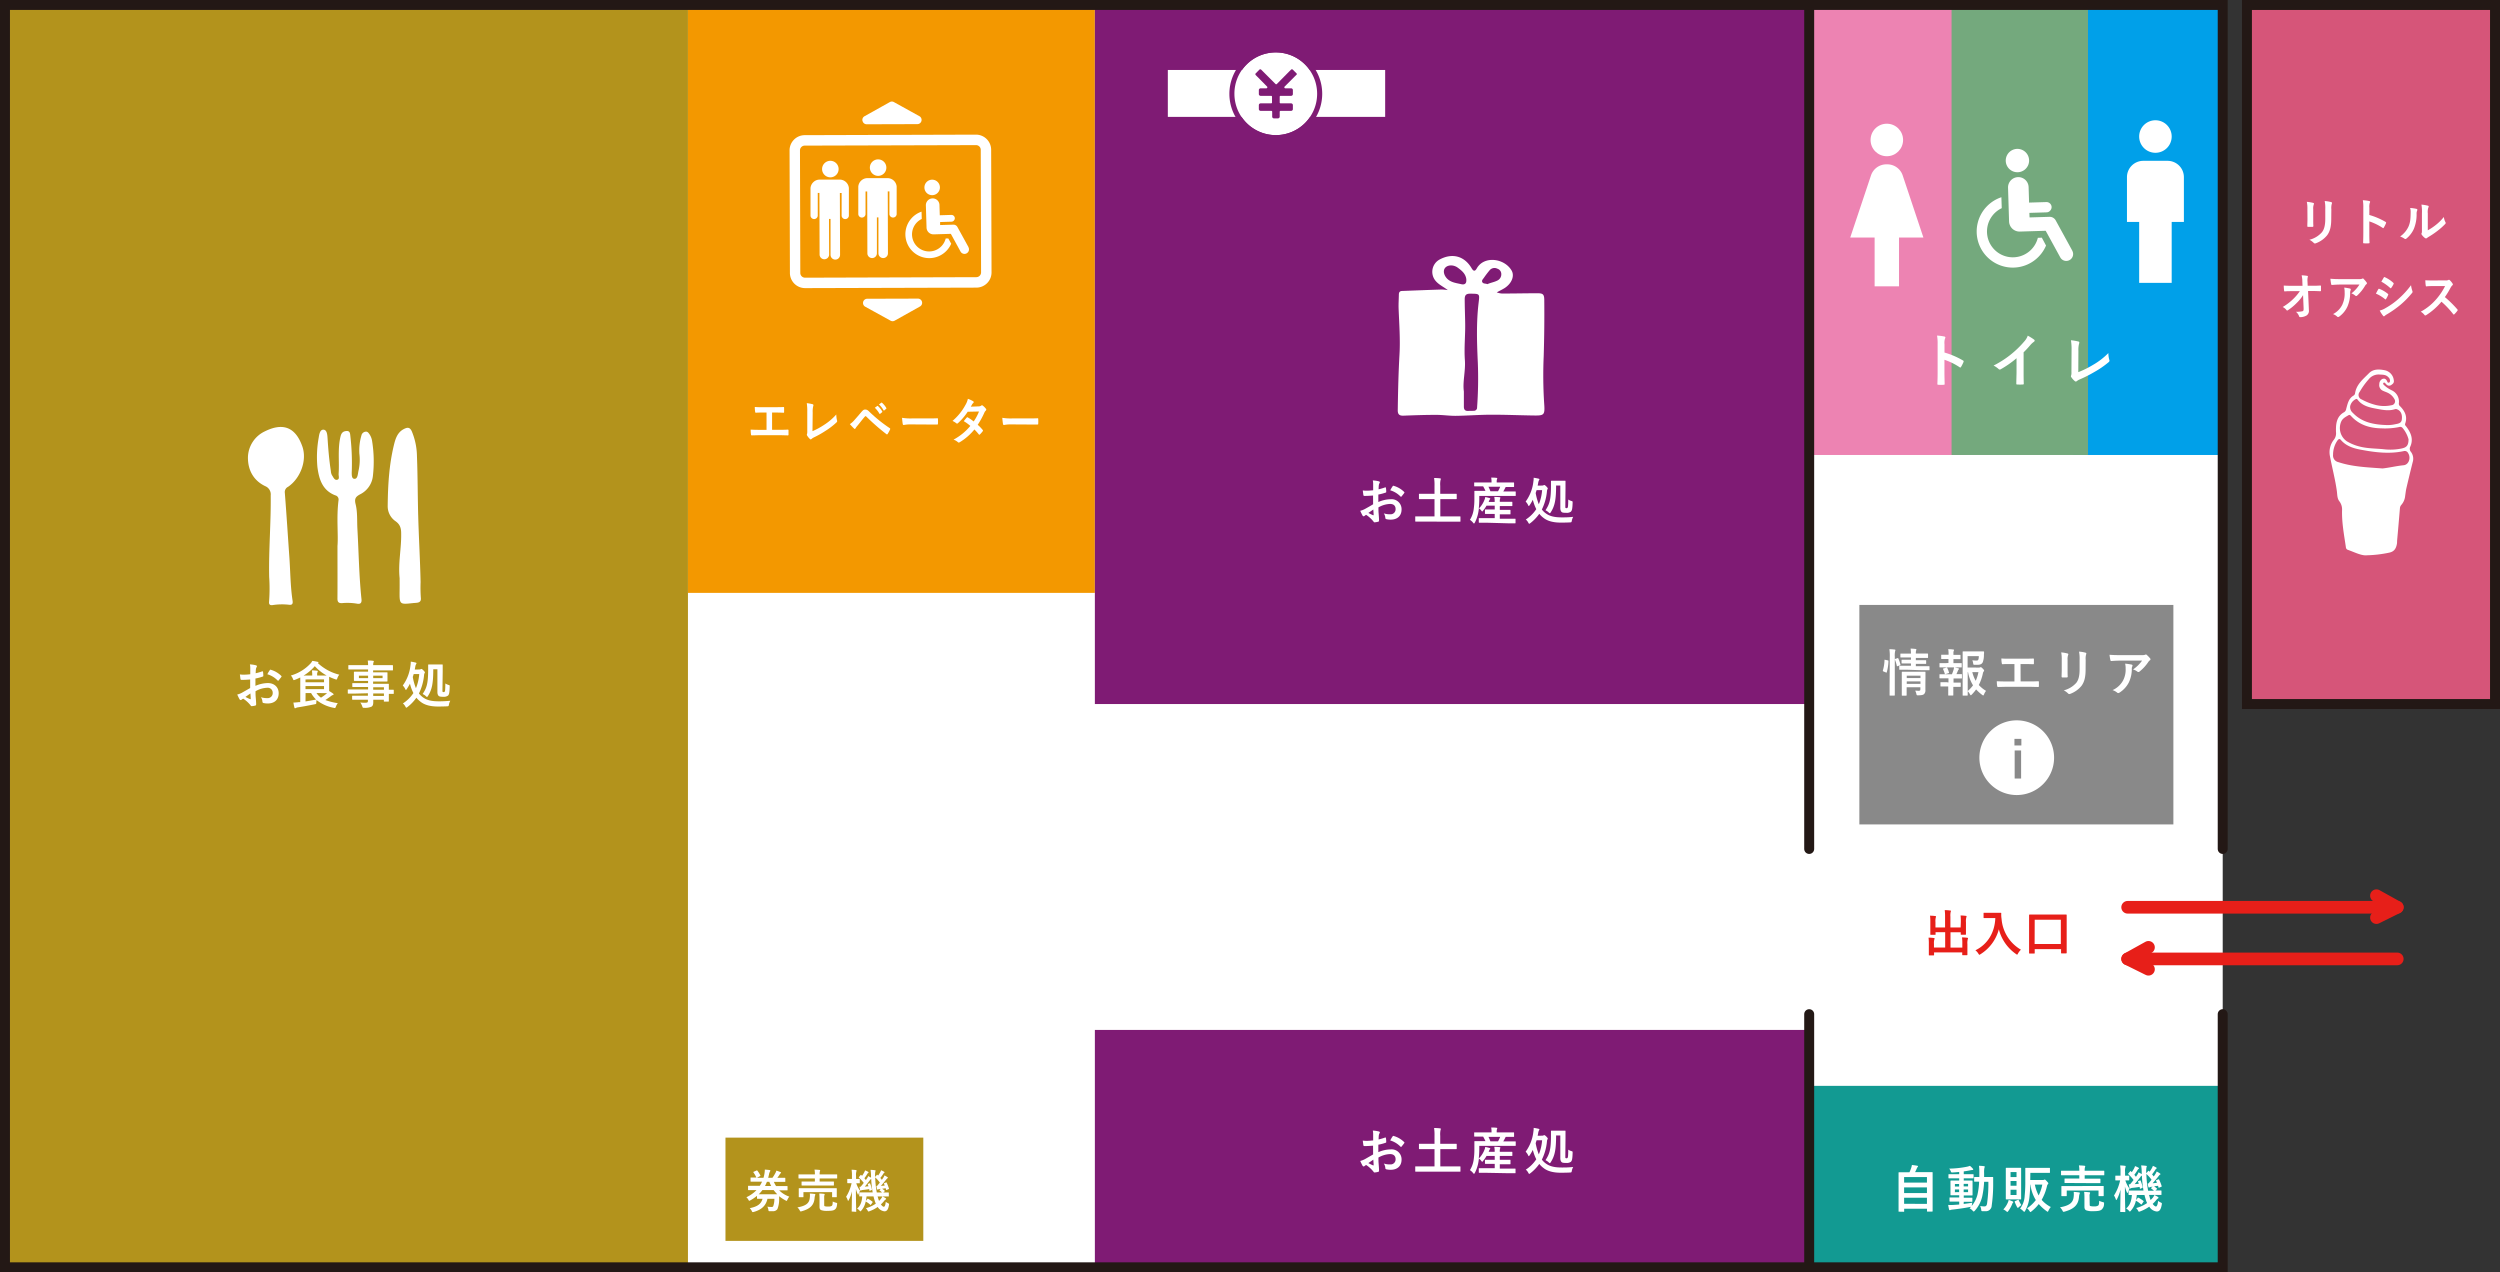 <svg id="レイヤー_1" data-name="レイヤー 1" xmlns="http://www.w3.org/2000/svg" viewBox="0 0 1004 510.94"><rect x="0" y="0" width="1004" height="510.94" fill="#333333" stroke="none"/><defs><style>.cls-1{fill:#fff;}.cls-2{fill:#d65579;}.cls-12,.cls-2{stroke:#231815;stroke-miterlimit:10;stroke-width:4px;}.cls-3{fill:#129a92;}.cls-4{fill:#00a0e9;}.cls-5{fill:#ed83b2;}.cls-6{fill:#74a97d;}.cls-7{fill:#898989;}.cls-8{fill:#b3931c;}.cls-9{fill:#f39800;}.cls-10{fill:#7f1b74;}.cls-11,.cls-13{fill:#e71f19;}.cls-11{stroke:#e71f19;stroke-linejoin:round;stroke-width:5.08px;}.cls-11,.cls-12{stroke-linecap:round;}.cls-12{fill:none;}</style></defs><title>map3</title><path class="cls-1" d="M892.64,407.29V508.94H2V2H892.64V340.94"/><rect class="cls-2" x="902.37" y="2" width="99.63" height="280.74"/><rect class="cls-3" x="726.57" y="436.08" width="166.07" height="72.86"/><rect class="cls-4" x="832.6" y="2" width="60.04" height="180.72"/><rect class="cls-5" x="726.57" y="2" width="63.1" height="180.72"/><rect class="cls-6" x="783.75" y="2" width="54.78" height="180.72"/><rect class="cls-7" x="746.72" y="242.94" width="126.11" height="88.15"/><rect class="cls-8" x="291.35" y="456.87" width="79.45" height="41.47"/><rect class="cls-9" x="276.28" y="2" width="163.41" height="236.1"/><rect class="cls-8" x="2" y="2" width="274.28" height="506.94"/><rect class="cls-10" x="439.7" y="413.62" width="286.88" height="95.32"/><rect class="cls-10" x="439.7" y="2" width="286.88" height="280.74"/><path class="cls-1" d="M100.47,272.88c-1,.08-2.06.16-3.42.16-.35,0-.45-.12-.49-.43s-.14-1.05-.22-1.76a10.48,10.48,0,0,0,1.58.1,25,25,0,0,0,2.59-.17c0-.67,0-1.44,0-2.31a7.09,7.09,0,0,0-.15-1.65,11.57,11.57,0,0,1,2.42.36c.25.06.41.21.41.39a.78.78,0,0,1-.12.33,2.7,2.7,0,0,0-.29.79c-.06.53-.08,1-.1,1.69a20.41,20.41,0,0,0,2.61-.76c.18-.06.32,0,.34.19a10.41,10.41,0,0,1,.12,1.58c0,.21-.06.27-.26.33a19.74,19.74,0,0,1-2.91.77c0,1,0,2,0,2.95a12.9,12.9,0,0,1,5-1.12c2.53,0,4.34,1.63,4.34,4.07,0,2.6-1.67,4.13-4.42,4.13a8.05,8.05,0,0,1-1.67-.18.55.55,0,0,1-.44-.61,3.62,3.62,0,0,0-.61-1.73,7.68,7.68,0,0,0,2.54.36,2,2,0,0,0,2.2-2.09,2,2,0,0,0-2.24-2.06,10.08,10.08,0,0,0-4.66,1.39c0,.85,0,1.54.08,2.44s.17,2.18.17,2.64c0,.29,0,.59-.31.67a7.7,7.7,0,0,1-1.5.25c-.23,0-.31-.14-.49-.41a12.52,12.52,0,0,0-2.89-2.6A3.27,3.27,0,0,0,97,281a.52.52,0,0,1-.35.14.58.58,0,0,1-.45-.33c-.22-.36-.63-1.22-.93-1.89a7.23,7.23,0,0,0,1.87-.71l3.32-1.89Zm-1.9,7a20.15,20.15,0,0,0,1.92.91c.16,0,.22,0,.2-.16,0-.53-.08-1.47-.12-2.14C100,278.88,99.31,279.35,98.57,279.88Zm9.73-10.68c.14-.23.2-.29.34-.25a9.71,9.71,0,0,1,4.31,2.48c.09.09.13.15.13.21a.52.52,0,0,1-.08.2c-.27.41-.8,1-1.1,1.45-.06.08-.35.1-.41,0a9.41,9.41,0,0,0-4.13-2.51A12.65,12.65,0,0,1,108.3,269.2Z"/><path class="cls-1" d="M120.59,274.22c0-1,0-1.71,0-2.15a22.42,22.42,0,0,1-2.11.93,1.81,1.81,0,0,1-.47.14c-.16,0-.22-.14-.39-.53a4.07,4.07,0,0,0-.81-1.32,17.35,17.35,0,0,0,7.77-4.7,4.12,4.12,0,0,0,.83-1.18,16.45,16.45,0,0,1,2.14.39c.18,0,.35.12.35.22s-.06.17-.21.25l-.06,0a19.35,19.35,0,0,0,8.63,4.68,4.75,4.75,0,0,0-.78,1.42c-.14.39-.2.53-.36.53a1.54,1.54,0,0,1-.49-.12,18.38,18.38,0,0,1-2.44-1c0,.31,0,.84,0,1.69v2.64c0,.63,0,1.08,0,1.41.59.34,1.08.65,1.54,1,.15.11.25.21.25.33s-.12.22-.31.26a2.38,2.38,0,0,0-.65.37c-.69.51-1.36,1-2.36,1.65a24.09,24.09,0,0,0,5,1.26,5.49,5.49,0,0,0-.78,1.42c-.22.57-.24.61-.87.45a15.78,15.78,0,0,1-6.88-3.11,6.38,6.38,0,0,0-.1.89c0,.67,0,.67-.65.8-2.48.5-4.9.95-6.77,1.24a2.76,2.76,0,0,0-.79.24.64.64,0,0,1-.35.12q-.15,0-.24-.3a18.28,18.28,0,0,1-.39-2c.87,0,1.44-.08,2.18-.16l.56,0Zm4.8-2.93v-.16a10.36,10.36,0,0,0-.14-1.91c.76,0,1.32.06,2.06.14.2,0,.3.12.3.22a.65.65,0,0,1-.12.41,1.73,1.73,0,0,0-.12.9v.4h1.73c1,0,1.62,0,2.09,0a17.76,17.76,0,0,1-4.76-3.76,18.9,18.9,0,0,1-4.49,3.78Zm-2.7,1.57V274h7.44v-1.14Zm7.44,2.66h-7.44v1.24h7.44Zm-7.44,6.17c1.34-.21,2.73-.45,4.25-.76a10.57,10.57,0,0,1-2-2.6h-2.22Zm4.41-3.36a6.93,6.93,0,0,0,1.81,1.85,18.91,18.91,0,0,0,2.46-1.83l-2.27,0Z"/><path class="cls-1" d="M142.37,278.55c-1.77,0-2.38,0-2.5,0s-.2,0-.2-.22v-1.22c0-.2,0-.22.2-.22s.73,0,2.5,0h5.45v-1h-3.35c-2,0-2.65,0-2.77,0s-.22,0-.22-.2v-1.12c0-.2,0-.22.22-.22s.79,0,2.77,0h3.35v-.9H145.2c-2,0-2.71,0-2.83,0s-.24,0-.24-.24,0-.39,0-1.06v-1.1c0-.67,0-.93,0-1.06s0-.24.24-.24.84,0,2.83,0h2.62v-.89H142.7c-1.83,0-2.46,0-2.59,0s-.22,0-.22-.23v-1.28c0-.2,0-.22.22-.22s.76,0,2.59,0h5.12a9.9,9.9,0,0,0-.14-1.87c.75,0,1.4,0,2.12.12.18,0,.32.1.32.22a.78.78,0,0,1-.12.39,3.2,3.2,0,0,0-.12,1.14H155c1.83,0,2.47,0,2.59,0s.22,0,.22.22V269c0,.21,0,.23-.22.23s-.76,0-2.59,0h-5.16V270h2.7c2,0,2.71,0,2.85,0s.22,0,.22.24,0,.39,0,1.06v1.1c0,.67,0,.94,0,1.06s0,.24-.22.24-.85,0-2.85,0h-2.7v.9h3.29c2,0,2.71,0,2.81,0s.22,0,.22.22,0,.61,0,1.77V277c1.2,0,1.67,0,1.77,0s.21,0,.21.22v1.22c0,.2,0,.22-.21.22l-1.77,0v1c0,1.22,0,1.75,0,1.87s0,.23-.22.23h-1.57c-.2,0-.22,0-.22-.23V281H149.9c0,.36,0,.71,0,1,0,.94-.18,1.49-.73,1.81a6.52,6.52,0,0,1-2.87.45c-.61,0-.61,0-.82-.59a6.31,6.31,0,0,0-.79-1.55,12.87,12.87,0,0,0,2.06.09c.87,0,1-.17,1-.76V281h-3.33c-2,0-2.67,0-2.79,0s-.22,0-.22-.25v-1.1c0-.22,0-.24.22-.24s.79,0,2.79,0h3.33v-1Zm5.45-6.2v-1h-3.68v1Zm5.82-1h-3.76v1h3.76ZM149.88,276v1h4.31v-1Zm4.31,3.5v-1h-4.31v1Z"/><path class="cls-1" d="M168.24,268.87a1.62,1.62,0,0,0,.65-.1.85.85,0,0,1,.36-.12c.15,0,.37.14.8.57s.59.69.59.81a.6.6,0,0,1-.14.37c-.15.18-.17.45-.25,1.26a21,21,0,0,1-2,6.83,6.72,6.72,0,0,0,1.1,1.16c1.87,1.61,4,2,7,2,1.06,0,2.75-.05,4.5-.23a4.5,4.5,0,0,0-.55,1.55c-.14.65-.14.65-.77.69-1.31.06-2.38.08-3.69.08-2.66,0-5.2-.51-6.93-1.91a9.32,9.32,0,0,1-1.69-1.63,17,17,0,0,1-3.58,3.74,1.06,1.06,0,0,1-.47.27c-.12,0-.2-.14-.36-.45a4.22,4.22,0,0,0-1-1.26,14.43,14.43,0,0,0,4.21-4.17,16.9,16.9,0,0,1-1.38-3.76,22.12,22.12,0,0,1-1.3,2.19c-.15.21-.25.33-.33.33s-.16-.12-.26-.35a5.08,5.08,0,0,0-1-1.44,16.81,16.81,0,0,0,3.09-8,8.4,8.4,0,0,0,.12-1.59,17.21,17.21,0,0,1,2,.39c.2.06.3.14.3.28a.79.79,0,0,1-.16.37,2.68,2.68,0,0,0-.33,1.05l-.2,1.08Zm-2.46,3a20.87,20.87,0,0,0,1.26,4.5,18.18,18.18,0,0,0,1.32-5.66h-2.22Zm11.9,5.56c0,.22,0,.34.12.42a.53.53,0,0,0,.34.1.49.49,0,0,0,.49-.26c.1-.16.2-.65.22-3.21a5.12,5.12,0,0,0,1.41.63c.36.1.36.16.34.81-.08,2.46-.28,3.05-.69,3.44a2.8,2.8,0,0,1-1.81.47c-1.16,0-1.58-.09-1.87-.31s-.57-.73-.57-1.59v-9.15H174c0,5.74-.53,8.18-2.11,10.7-.19.28-.29.41-.41.41s-.22-.08-.43-.29a4.45,4.45,0,0,0-1.32-.89c1.65-2.44,2.22-4.29,2.22-9.85,0-1.1,0-1.67,0-1.79s0-.22.24-.22.47,0,1.73,0h1.85c1.26,0,1.65,0,1.79,0s.23,0,.23.22,0,1,0,2.67Z"/><path class="cls-1" d="M304,480.24a15.45,15.45,0,0,1-2.67,1.82,1.37,1.37,0,0,1-.42.18c-.13,0-.2-.13-.36-.42a3.14,3.14,0,0,0-.81-1,13.83,13.83,0,0,0,4.08-2.87h-.86c-1.66,0-2.23,0-2.34,0s-.2,0-.2-.22v-1.28c0-.2,0-.22.2-.22s.68,0,2.34,0h2.16a10.89,10.89,0,0,0,.92-1.68h-1.93c-1.77,0-2.37,0-2.48,0s-.21,0-.21-.2v-1.25c0-.18,0-.2.21-.2s.69,0,2.16,0a.41.41,0,0,1-.1-.13,11.33,11.33,0,0,0-1.09-1.9c-.13-.19-.1-.22.12-.31l1.1-.48c.2-.09.24-.07.35.07a10.93,10.93,0,0,1,1.19,1.89c.09.2,0,.2-.18.31L304,473h2.62a13.52,13.52,0,0,0,.33-1.36,9.89,9.89,0,0,0,.2-1.94c.73.06,1.34.11,1.9.19.21,0,.32.12.32.25a.75.75,0,0,1-.15.37,3.17,3.17,0,0,0-.37,1.08c-.11.49-.22.95-.34,1.41h1.7a14,14,0,0,0,1.2-1.94,3.18,3.18,0,0,0,.37-.94c.57.17,1.13.37,1.63.57.18.08.27.13.27.24a.4.4,0,0,1-.16.26c-.15.09-.22.2-.5.64a13,13,0,0,1-.84,1.17h.51c1.78,0,2.36,0,2.47,0s.22,0,.22.2v1.25c0,.18,0,.2-.22.2s-.69,0-2.47,0h-1.9a12.7,12.7,0,0,0,.88,1.68h2.05c1.68,0,2.25,0,2.36,0s.2,0,.2.22v1.28c0,.2,0,.22-.2.22s-.68,0-2.36,0h-.79a10.53,10.53,0,0,0,4.06,2.52,5.4,5.4,0,0,0-.78,1.27c-.15.31-.2.44-.33.44a1.21,1.21,0,0,1-.44-.21,16,16,0,0,1-2.53-1.66c0,.37,0,.71,0,1a10.67,10.67,0,0,1-.7,4.16,2.12,2.12,0,0,1-1.92.85c-.4,0-.75,0-1.1,0-.51,0-.53,0-.62-.62a3.3,3.3,0,0,0-.42-1.21,11.08,11.08,0,0,0,1.56.13c.4,0,.65,0,.82-.33a8.31,8.31,0,0,0,.46-2.95h-2.78c-.59,2.69-2.29,4.37-5.49,5.27a1.28,1.28,0,0,1-.41.07c-.18,0-.25-.12-.42-.49a3.76,3.76,0,0,0-.8-1.1c3.15-.6,4.57-1.72,5.14-3.75l-2,0c-.19,0-.21,0-.21-.2Zm6.43-.62c.84,0,1.39,0,1.73,0a13.63,13.63,0,0,1-1.46-1.68h-4.52a11.79,11.79,0,0,1-1.48,1.68c.37,0,.91,0,1.81,0Zm-2.44-5a16.17,16.17,0,0,1-.77,1.68h2.49a16.1,16.1,0,0,1-.75-1.68Z"/><path class="cls-1" d="M325.22,480.94a6.15,6.15,0,0,0,0-1.61c.66,0,1.3.09,1.9.16.21,0,.32.11.32.24a1,1,0,0,1-.11.37,4.94,4.94,0,0,0-.19,1.06c-.23,2.54-1.42,4.24-5.16,5.27a2.28,2.28,0,0,1-.42.09c-.16,0-.22-.11-.4-.44a4.14,4.14,0,0,0-.93-1.19C324,484.23,325.06,483,325.22,480.94Zm-.6-4.83c-1.78,0-2.42,0-2.53,0s-.18,0-.18-.21v-1.2c0-.19,0-.2.18-.2s.75,0,2.53,0h2.63v-1.22h-4c-1.69,0-2.25,0-2.36,0s-.22,0-.22-.22v-1.24c0-.17,0-.18.22-.18s.67,0,2.36,0h4v0a7.82,7.82,0,0,0-.15-1.92c.7,0,1.4.05,2,.12.16,0,.27.11.27.19a.87.87,0,0,1-.09.36,4.3,4.3,0,0,0-.11,1.25v0h4.46c1.69,0,2.27,0,2.38,0s.2,0,.2.18v1.24c0,.2,0,.22-.2.22s-.69,0-2.38,0h-4.46v1.22h3c1.8,0,2.42,0,2.51,0s.22,0,.22.2v1.2c0,.19,0,.21-.22.21s-.71,0-2.51,0Zm8.78,1.08c1.72,0,2.32,0,2.45,0s.2,0,.2.18,0,.41,0,.81v.66c0,1.39,0,1.64,0,1.76s0,.2-.2.2h-1.48c-.18,0-.2,0-.2-.2v-1.84H322.66v1.84c0,.18,0,.2-.2.2H321c-.2,0-.22,0-.22-.2s0-.37,0-1.76v-.55c0-.51,0-.79,0-.92s0-.18.22-.18.74,0,2.44,0Zm-2.4,6.66c0,.42.06.51.26.58a4.27,4.27,0,0,0,1.3.11,2.54,2.54,0,0,0,1.48-.27c.29-.24.36-.73.38-1.74a7.07,7.07,0,0,0,1.32.48c.48.12.49.12.44.6-.13,1.23-.38,1.72-.88,2.12s-1.28.55-2.93.55a6.83,6.83,0,0,1-2.58-.29c-.34-.15-.67-.46-.67-1.3v-3.5a15.6,15.6,0,0,0-.11-1.88c.67,0,1.24.07,1.83.13.24,0,.35.13.35.22a.73.73,0,0,1-.11.36,2.46,2.46,0,0,0-.08.9Z"/><path class="cls-1" d="M342.22,486.57c-.16,0-.18,0-.18-.2s.07-3.69.11-7.9a14.45,14.45,0,0,1-1.28,3.47c-.11.21-.18.32-.26.32s-.11-.1-.18-.3a4.85,4.85,0,0,0-.64-1.33,16.84,16.84,0,0,0,2.21-5.47h0c-1.12,0-1.45,0-1.56,0s-.18,0-.18-.2v-1.31c0-.17,0-.19.18-.19s.44,0,1.57,0h.13v-1.28a13.53,13.53,0,0,0-.14-2.42,16.81,16.81,0,0,1,1.72.13c.18,0,.27.09.27.2a1.43,1.43,0,0,1-.07.37,4.91,4.91,0,0,0-.13,1.7v1.3c.9,0,1.19,0,1.3,0s.2,0,.2.19V475c0,.19,0,.2-.2.2l-1.21,0a10.35,10.35,0,0,0,1.52,3,8,8,0,0,0-.59,1.28c0,.2-.11.31-.18.31s-.13-.11-.22-.33a12.59,12.59,0,0,1-.68-2c0,4.83.13,8.67.13,9s0,.2-.2.2ZM352.61,481a10,10,0,0,0,.41,1.27,8.86,8.86,0,0,0,.84-.92,4.15,4.15,0,0,0,.51-.86,9,9,0,0,1,1.32.71c.14.13.18.19.18.28s-.07.18-.2.26a1.58,1.58,0,0,0-.53.47,11.77,11.77,0,0,1-1.37,1.47c.42.62.86.95,1.17.95s.66-.5.77-2a3.92,3.92,0,0,0,.86.54c.53.28.53.28.42.85-.3,1.75-.83,2.45-1.8,2.45a3.61,3.61,0,0,1-2.7-1.76,13.65,13.65,0,0,1-3.26,1.7,1.67,1.67,0,0,1-.44.13c-.15,0-.22-.11-.37-.42a3.41,3.41,0,0,0-.69-.91,13.07,13.07,0,0,0,4-1.83,9.49,9.49,0,0,1-.55-1.5,13.77,13.77,0,0,1-.38-1.41H348a15,15,0,0,1-.27,1.84l.57-.76c.11-.15.18-.19.36-.1a12.18,12.18,0,0,1,1.72,1.14c.15.11.13.18,0,.33l-.55.8c-.07.13-.13.19-.2.19a.34.34,0,0,1-.16-.11,9.18,9.18,0,0,0-1.8-1.28,7.9,7.9,0,0,1-1.75,3.64c-.19.2-.28.31-.37.31s-.2-.11-.4-.33a3.46,3.46,0,0,0-.95-.77c1.24-1,1.92-2.52,2.07-4.89-.66,0-.94,0-1,0s-.2,0-.2-.2v-1.21c0-.18,0-.2.2-.2s.71,0,2.51,0h2.69a40.86,40.86,0,0,1-.59-5.42,1.78,1.78,0,0,0-.59.61c-.64.84-1.42,1.83-2,2.49l1.48-.13a6,6,0,0,0-.25-.72c-.08-.2,0-.2.18-.29l.48-.18c.18-.07.22-.06.29.13a13.84,13.84,0,0,1,.69,2.27c.06.2,0,.22-.18.31l-.53.23c-.22.1-.26.08-.29-.12l-.09-.5c-.92.15-1.74.26-2.6.35a1.72,1.72,0,0,0-.59.15.51.51,0,0,1-.24.09.26.26,0,0,1-.23-.24c-.09-.38-.19-.88-.26-1.3a4.1,4.1,0,0,0,.48,0c.42-.48.84-1,1.26-1.54A15.08,15.08,0,0,0,345,473c-.07-.06-.11-.11-.11-.17s0-.11.11-.2l.6-.7c.11-.14.17-.16.32,0l.29.27a10.53,10.53,0,0,0,.91-1.48,3.92,3.92,0,0,0,.28-.7,8.15,8.15,0,0,1,1.26.59.25.25,0,0,1,.16.24c0,.09-.07.14-.16.2a1,1,0,0,0-.31.33,17.28,17.28,0,0,1-1.21,1.81c.22.24.4.48.59.71l.58-.86a2.9,2.9,0,0,0,.35-.73,12.77,12.77,0,0,1,1.15.66v-.33a18.3,18.3,0,0,0-.2-2.82c.68,0,1.08.06,1.7.13.19,0,.33.09.33.2a.8.8,0,0,1-.11.37,7.62,7.62,0,0,0-.07,2.07v.07l.66-.79c.16-.16.16-.14.31,0l.22.22a9.41,9.41,0,0,0,.89-1.42,3.58,3.58,0,0,0,.3-.7,10.45,10.45,0,0,1,1.21.61c.14.09.18.14.18.23s-.07.15-.17.2a1,1,0,0,0-.29.33,15.41,15.41,0,0,1-1.23,1.72c.22.26.43.52.61.75.22-.29.42-.58.6-.86a4.86,4.86,0,0,0,.46-.91,9.19,9.19,0,0,1,1.21.71c.13.09.16.17.16.24s-.05.16-.2.22-.27.26-.57.6c-.64.84-1.39,1.72-2.05,2.46l1.56-.15-.31-.7c-.07-.18-.06-.2.18-.29l.61-.24c.22-.09.23-.05.32.13a15.12,15.12,0,0,1,.88,2.29c.06.16,0,.18-.2.27l-.66.28c-.23.09-.27.07-.31-.13l-.14-.53-1.41.2a9.4,9.4,0,0,1,.95.73c.09.07.13.13.13.18s-.06.11-.13.17l-.5.42c1.36,0,1.87,0,2,0s.22,0,.22.2v1.21c0,.18,0,.2-.22.2s-.71,0-2.49,0h-1.79Zm-.38-4.72c.35-.4.73-.86,1.12-1.35a13.14,13.14,0,0,0-1.87-2.09,38.55,38.55,0,0,0,.64,6.06h2.1a7.15,7.15,0,0,0-.91-.77c-.09-.07-.15-.13-.15-.16s.06-.11.19-.2l.42-.32-.5.06a1.43,1.43,0,0,0-.55.15.74.74,0,0,1-.29.09c-.11,0-.18-.09-.22-.24a9.08,9.08,0,0,1-.24-1.24Z"/><path class="cls-1" d="M551.42,199c-1,.08-2,.16-3.42.16-.34,0-.44-.12-.48-.43s-.15-1.06-.23-1.77a10.61,10.61,0,0,0,1.59.1c.85,0,1.73-.08,2.58-.16,0-.67,0-1.44,0-2.32a7.52,7.52,0,0,0-.14-1.64,11.68,11.68,0,0,1,2.42.36c.24.06.41.21.41.39a.71.71,0,0,1-.12.32,2.35,2.35,0,0,0-.29.8c-.06.53-.08,1-.1,1.69a20.27,20.27,0,0,0,2.6-.76c.19-.06.33,0,.35.19a10.22,10.22,0,0,1,.12,1.58c0,.21-.06.27-.26.33a21.44,21.44,0,0,1-2.91.77c0,1,0,2,0,3a12.9,12.9,0,0,1,5-1.12,4,4,0,0,1,4.33,4.07c0,2.6-1.67,4.13-4.41,4.13a7.38,7.38,0,0,1-1.67-.19.55.55,0,0,1-.45-.61,3.51,3.51,0,0,0-.61-1.72,7.74,7.74,0,0,0,2.55.36,2,2,0,0,0,2.19-2.09c0-1.33-.81-2.06-2.24-2.06a10.05,10.05,0,0,0-4.65,1.39c0,.85,0,1.54.08,2.44s.16,2.17.16,2.64c0,.29,0,.59-.3.67a8.49,8.49,0,0,1-1.51.25c-.22,0-.3-.15-.49-.41a12.44,12.44,0,0,0-2.88-2.6,3.79,3.79,0,0,0-.66.44.52.52,0,0,1-.34.15.59.59,0,0,1-.45-.33c-.22-.37-.63-1.22-.93-1.89a7.77,7.77,0,0,0,1.87-.71c.87-.49,1.83-1,3.31-1.9Zm-1.89,7a21.18,21.18,0,0,0,1.91.92c.16,0,.23,0,.21-.16,0-.53-.09-1.47-.13-2.14C551,205,550.26,205.48,549.53,206Zm9.72-10.67c.14-.23.21-.29.35-.25a9.67,9.67,0,0,1,4.31,2.48.33.33,0,0,1,.12.21.52.52,0,0,1-.08.2c-.26.41-.79,1-1.1,1.44-.06.08-.34.11-.4,0a9.45,9.45,0,0,0-4.13-2.5A11.9,11.9,0,0,1,559.25,195.34Z"/><path class="cls-1" d="M571.1,209.47c-1.81,0-2.42,0-2.54,0s-.2,0-.2-.22V207.6c0-.2,0-.22.2-.22s.73,0,2.54,0h5v-6.94h-3.24c-2,0-2.66,0-2.78,0s-.23,0-.23-.22v-1.69c0-.2,0-.22.23-.22s.79,0,2.78,0h3.24v-3.16a19.33,19.33,0,0,0-.17-3.19c.76,0,1.67.06,2.38.14.19,0,.33.11.33.25a1.11,1.11,0,0,1-.12.44,8.55,8.55,0,0,0-.12,2.32v3.2H582c2,0,2.65,0,2.77,0s.25,0,.25.22v1.69c0,.2,0,.22-.25.22s-.79,0-2.77,0h-3.57v6.94h5.34c1.81,0,2.43,0,2.55,0s.2,0,.2.22v1.69c0,.2,0,.22-.2.22s-.74,0-2.55,0Z"/><path class="cls-1" d="M596.89,209.92c-2,0-2.65,0-2.77,0s-.24,0-.24-.24v-1.39c0-.2,0-.22.24-.22s.79,0,2.77,0h3.39V206.4h-1.07c-1.88,0-2.51,0-2.63,0s-.22,0-.22-.22v-1.35c0-.2,0-.22.22-.22s.75,0,2.63,0h1.07v-1.54H597a15.93,15.93,0,0,1-1.39,2c-.18.24-.28.35-.36.35s-.16-.11-.31-.29a4.33,4.33,0,0,0-1-1l-.19,1.29a14.81,14.81,0,0,1-1.44,4.43c-.16.26-.25.39-.35.39s-.18-.08-.32-.25a5.33,5.33,0,0,0-1.32-1.22,10.57,10.57,0,0,0,1.48-4,28.57,28.57,0,0,0,.31-4.61c0-1.87,0-2.69,0-2.81s0-.22.23-.22.79,0,2.7,0h1.51a13.8,13.8,0,0,0-.92-1.81H595c-2,0-2.6,0-2.72,0s-.25,0-.25-.23V194c0-.22,0-.24.25-.24s.77,0,2.72,0h4v-.18a8.41,8.41,0,0,0-.14-1.77c.75,0,1.44,0,2.11.1.21,0,.33.1.33.2a1,1,0,0,1-.12.39,2.79,2.79,0,0,0-.1,1.06v.2h4c2,0,2.63,0,2.75,0s.22,0,.22.24v1.34c0,.21,0,.23-.22.23s-.81,0-2.77,0h-.34a1.8,1.8,0,0,0-.21.34,11.66,11.66,0,0,1-.81,1.47h2.14c1.91,0,2.56,0,2.68,0s.2,0,.2.22v1.34c0,.21,0,.23-.2.23s-.79,0-2.7,0H594.08l0,1.28a34.1,34.1,0,0,1-.22,3.82,9.84,9.84,0,0,0,2.33-3.6,3.79,3.79,0,0,0,.27-1.06,15.38,15.38,0,0,1,1.77.43c.24.08.26.16.26.25s-.06.16-.14.24a3,3,0,0,0-.39.73l-.12.31h2.42v-.23a8,8,0,0,0-.16-1.79c.75,0,1.42.06,2.12.12.2,0,.32.11.32.21a1.12,1.12,0,0,1-.12.41,3.2,3.2,0,0,0-.1,1v.23h2.17c1.9,0,2.53,0,2.65,0s.22,0,.22.22V203c0,.21,0,.23-.22.23s-.75,0-2.65,0h-2.17v1.54h1.44c1.87,0,2.5,0,2.63,0s.22,0,.22.22v1.35c0,.2,0,.22-.22.22s-.76,0-2.63,0h-1.44v1.75h3.31c2,0,2.67,0,2.79,0s.22,0,.22.22v1.39c0,.22,0,.24-.22.24s-.81,0-2.79,0Zm.87-14.44a15.15,15.15,0,0,1,.79,1.81h3.06a14.93,14.93,0,0,0,.87-1.81Z"/><path class="cls-1" d="M619.19,195a1.58,1.58,0,0,0,.65-.1.89.89,0,0,1,.37-.12c.14,0,.36.14.79.57s.59.69.59.81a.63.63,0,0,1-.14.37c-.14.18-.16.44-.24,1.26a20.79,20.79,0,0,1-2,6.83,7.55,7.55,0,0,0,1.1,1.16c1.87,1.61,4.05,2,7,2,1,0,2.74,0,4.49-.22a4.71,4.71,0,0,0-.55,1.55c-.14.65-.14.65-.77.69-1.3.06-2.38.08-3.68.08-2.67,0-5.21-.51-6.94-1.91a9,9,0,0,1-1.68-1.63,17.46,17.46,0,0,1-3.58,3.74c-.23.16-.37.27-.47.27s-.21-.15-.37-.45a4,4,0,0,0-1-1.26,14.31,14.31,0,0,0,4.21-4.17,17.3,17.3,0,0,1-1.38-3.77,18.14,18.14,0,0,1-1.3,2.2c-.14.2-.24.33-.33.33s-.16-.13-.26-.35a4.94,4.94,0,0,0-1-1.44,16.76,16.76,0,0,0,3.1-8,8.31,8.31,0,0,0,.12-1.58,19.9,19.9,0,0,1,2,.38c.2.06.31.15.31.29a.74.74,0,0,1-.17.36,2.86,2.86,0,0,0-.32,1.06l-.21,1.08Zm-2.46,3a21.63,21.63,0,0,0,1.26,4.5,18.18,18.18,0,0,0,1.32-5.66H617.1Zm11.9,5.55c0,.23,0,.35.12.43a.54.54,0,0,0,.35.1.49.49,0,0,0,.48-.26c.11-.16.21-.65.23-3.22a4.53,4.53,0,0,0,1.4.63c.37.11.37.17.35.82-.08,2.46-.29,3-.69,3.44a2.79,2.79,0,0,1-1.81.46c-1.16,0-1.59-.08-1.87-.3s-.57-.73-.57-1.59V195h-1.69c0,5.73-.53,8.18-2.12,10.7-.18.28-.28.4-.4.4s-.23-.08-.43-.28a5,5,0,0,0-1.32-.9c1.64-2.44,2.21-4.29,2.21-9.84,0-1.1,0-1.67,0-1.79s0-.22.25-.22.46,0,1.73,0h1.85c1.26,0,1.64,0,1.79,0s.22,0,.22.22,0,1,0,2.66Z"/><path class="cls-1" d="M551.42,460.1c-1,.08-2,.16-3.42.16-.34,0-.44-.12-.48-.43s-.15-1.05-.23-1.77a10.62,10.62,0,0,0,1.59.11c.85,0,1.73-.09,2.58-.17,0-.67,0-1.44,0-2.32a7.52,7.52,0,0,0-.14-1.64,11.68,11.68,0,0,1,2.42.36c.24.06.41.21.41.39a.71.71,0,0,1-.12.32,2.35,2.35,0,0,0-.29.8c-.06.53-.08,1-.1,1.69a20.27,20.27,0,0,0,2.6-.76c.19-.06.33,0,.35.19a10.22,10.22,0,0,1,.12,1.58c0,.21-.06.27-.26.33a20.07,20.07,0,0,1-2.91.77c0,1,0,2,0,3a12.9,12.9,0,0,1,5-1.12,4,4,0,0,1,4.33,4.07c0,2.6-1.67,4.13-4.41,4.13a8.05,8.05,0,0,1-1.67-.18.56.56,0,0,1-.45-.61,3.51,3.51,0,0,0-.61-1.73,7.74,7.74,0,0,0,2.55.36,2,2,0,0,0,2.19-2.09c0-1.32-.81-2.06-2.24-2.06a10.05,10.05,0,0,0-4.65,1.39c0,.85,0,1.54.08,2.44s.16,2.17.16,2.64c0,.29,0,.59-.3.67a8.49,8.49,0,0,1-1.51.25c-.22,0-.3-.15-.49-.41a12.44,12.44,0,0,0-2.88-2.6,3.79,3.79,0,0,0-.66.44.47.47,0,0,1-.34.15.59.59,0,0,1-.45-.33c-.22-.37-.63-1.22-.93-1.89a7.77,7.77,0,0,0,1.87-.71l3.31-1.89Zm-1.89,7a18.79,18.79,0,0,0,1.91.92c.16,0,.23,0,.21-.16,0-.53-.09-1.47-.13-2.14C551,466.1,550.26,466.57,549.53,467.09Zm9.72-10.67c.14-.23.21-.29.35-.25a9.76,9.76,0,0,1,4.31,2.48.33.33,0,0,1,.12.21.52.52,0,0,1-.08.2c-.26.41-.79,1-1.1,1.44-.06.09-.34.11-.4,0a9.45,9.45,0,0,0-4.13-2.5A11.9,11.9,0,0,1,559.25,456.42Z"/><path class="cls-1" d="M571.1,470.55c-1.81,0-2.42,0-2.54,0s-.2,0-.2-.22v-1.69c0-.2,0-.22.2-.22s.73,0,2.54,0h5v-6.94h-3.24c-2,0-2.66,0-2.78,0s-.23,0-.23-.22v-1.69c0-.2,0-.22.23-.22s.79,0,2.78,0h3.24v-3.16a19.33,19.33,0,0,0-.17-3.19c.76,0,1.67.06,2.38.14.19,0,.33.11.33.25a1.21,1.21,0,0,1-.12.45,8.39,8.39,0,0,0-.12,2.31v3.2H582c2,0,2.65,0,2.77,0s.25,0,.25.22v1.69c0,.2,0,.22-.25.22s-.79,0-2.77,0h-3.57v6.94h5.34c1.81,0,2.43,0,2.55,0s.2,0,.2.22v1.69c0,.2,0,.22-.2.22s-.74,0-2.55,0Z"/><path class="cls-1" d="M596.89,471c-2,0-2.65,0-2.77,0s-.24,0-.24-.24v-1.39c0-.2,0-.22.24-.22s.79,0,2.77,0h3.39v-1.75h-1.07c-1.88,0-2.51,0-2.63,0s-.22,0-.22-.22V466c0-.21,0-.23.22-.23s.75,0,2.63,0h1.07v-1.54H597a15.93,15.93,0,0,1-1.39,2c-.18.24-.28.35-.36.35s-.16-.11-.31-.29a4.33,4.33,0,0,0-1-1l-.19,1.29a14.81,14.81,0,0,1-1.44,4.43c-.16.27-.25.39-.35.39s-.18-.08-.32-.25a5.33,5.33,0,0,0-1.32-1.22,10.59,10.59,0,0,0,1.48-4,28.78,28.78,0,0,0,.31-4.62c0-1.87,0-2.69,0-2.81s0-.22.23-.22.79,0,2.7,0h1.51a13.8,13.8,0,0,0-.92-1.81H595c-2,0-2.6,0-2.72,0s-.25,0-.25-.22V455c0-.22,0-.24.25-.24s.77,0,2.72,0h4v-.18a8.41,8.41,0,0,0-.14-1.77c.75,0,1.44,0,2.11.1.21,0,.33.1.33.2a1,1,0,0,1-.12.39,2.83,2.83,0,0,0-.1,1.06v.2h4c2,0,2.63,0,2.75,0s.22,0,.22.24v1.35c0,.2,0,.22-.22.22s-.81,0-2.77,0h-.34a1.4,1.4,0,0,0-.21.34,11.66,11.66,0,0,1-.81,1.47h2.14c1.91,0,2.56,0,2.68,0s.2,0,.2.22v1.34c0,.21,0,.23-.2.23s-.79,0-2.7,0H594.08l0,1.28a34.1,34.1,0,0,1-.22,3.82,9.75,9.75,0,0,0,2.33-3.6,3.79,3.79,0,0,0,.27-1.06,15.38,15.38,0,0,1,1.77.43c.24.08.26.16.26.25s-.06.16-.14.24a3,3,0,0,0-.39.73l-.12.31h2.42v-.23a8,8,0,0,0-.16-1.79c.75,0,1.42.06,2.12.13.2,0,.32.1.32.2a1.12,1.12,0,0,1-.12.41,3.2,3.2,0,0,0-.1,1.05v.23h2.17c1.9,0,2.53,0,2.65,0s.22,0,.22.22V464c0,.21,0,.23-.22.23s-.75,0-2.65,0h-2.17v1.54h1.44c1.87,0,2.5,0,2.63,0s.22,0,.22.23v1.34c0,.2,0,.22-.22.22s-.76,0-2.63,0h-1.44v1.75h3.31c2,0,2.67,0,2.79,0s.22,0,.22.22v1.39c0,.22,0,.24-.22.24s-.81,0-2.79,0Zm.87-14.44a15.15,15.15,0,0,1,.79,1.81h3.06a14.93,14.93,0,0,0,.87-1.81Z"/><path class="cls-1" d="M619.19,456.09a1.58,1.58,0,0,0,.65-.1.89.89,0,0,1,.37-.12c.14,0,.36.14.79.57s.59.69.59.81a.63.63,0,0,1-.14.37c-.14.18-.16.44-.24,1.26a20.79,20.79,0,0,1-2,6.83,7.55,7.55,0,0,0,1.1,1.16c1.87,1.61,4.05,2,7,2,1,0,2.74,0,4.49-.22a4.71,4.71,0,0,0-.55,1.55c-.14.65-.14.65-.77.69-1.3.06-2.38.08-3.68.08-2.67,0-5.21-.51-6.94-1.91a9,9,0,0,1-1.68-1.63,17.46,17.46,0,0,1-3.58,3.74c-.23.17-.37.27-.47.27s-.21-.15-.37-.45a4,4,0,0,0-1-1.26,14.31,14.31,0,0,0,4.21-4.17,17.41,17.41,0,0,1-1.38-3.76,18.82,18.82,0,0,1-1.3,2.19c-.14.21-.24.33-.33.33s-.16-.12-.26-.35a4.94,4.94,0,0,0-1-1.44,16.76,16.76,0,0,0,3.1-8,8.31,8.31,0,0,0,.12-1.58,19.9,19.9,0,0,1,2,.38c.2.06.31.15.31.29a.74.74,0,0,1-.17.36,2.86,2.86,0,0,0-.32,1.06l-.21,1.08Zm-2.46,3a21.63,21.63,0,0,0,1.26,4.5,18.18,18.18,0,0,0,1.32-5.66H617.1Zm11.9,5.55c0,.23,0,.35.12.43a.54.54,0,0,0,.35.1.49.49,0,0,0,.48-.26c.11-.16.21-.65.23-3.22a4.53,4.53,0,0,0,1.4.63c.37.11.37.17.35.82-.08,2.46-.29,3.05-.69,3.44a2.79,2.79,0,0,1-1.81.46c-1.16,0-1.59-.08-1.87-.3s-.57-.73-.57-1.59V456h-1.69c0,5.74-.53,8.18-2.12,10.7-.18.28-.28.41-.4.41s-.23-.09-.43-.29a4.72,4.72,0,0,0-1.32-.89c1.64-2.45,2.21-4.3,2.21-9.85,0-1.1,0-1.67,0-1.79s0-.22.25-.22.46,0,1.73,0h1.85c1.26,0,1.64,0,1.79,0s.22,0,.22.22,0,1,0,2.67Z"/><path class="cls-1" d="M762.69,486.61c-.21,0-.23,0-.23-.22s0-1.2,0-6.63V476c0-3.78,0-4.9,0-5s0-.22.23-.22.85,0,2.82,0h1.33a14.47,14.47,0,0,0,.75-1.92,4.78,4.78,0,0,0,.22-1c.69.06,1.59.2,2.18.3a.32.32,0,0,1,.28.27.4.4,0,0,1-.16.28,1.51,1.51,0,0,0-.3.49,16.51,16.51,0,0,1-.72,1.53h4c2,0,2.69,0,2.83,0s.22,0,.22.22,0,1.26,0,4.49v4.3c0,5.43,0,6.51,0,6.61s0,.22-.22.22h-1.81c-.21,0-.23,0-.23-.22v-.92h-9.17v1c0,.2,0,.22-.22.22Zm2-11.67h9.17v-2.22h-9.17Zm9.17,4.19v-2.28h-9.17v2.28Zm0,4.35V481h-9.17v2.44Z"/><path class="cls-1" d="M788.61,483.5c1.1-.12,2.26-.29,3.46-.49a8.6,8.6,0,0,0-.18.94l-.06.36a11.58,11.58,0,0,0,2.32-4.55,29.13,29.13,0,0,0,.67-5.19l-1.75,0c-.23,0-.25,0-.25-.22V472.9c0-.2,0-.22.25-.22s.57,0,1.83,0c0-.53,0-1.06,0-1.63a20.54,20.54,0,0,0-.14-2.87,19.39,19.39,0,0,1,2,.15c.2,0,.31.1.31.22a1.71,1.71,0,0,1-.13.49,8.84,8.84,0,0,0-.12,2.07c0,.55,0,1.06,0,1.57H798c1.57,0,2.1,0,2.22,0s.24,0,.24.24c0,.69,0,1.28,0,1.93a61.76,61.76,0,0,1-.59,9.32,2.31,2.31,0,0,1-2.58,2.24c-.43,0-.78,0-1.12,0s-.47,0-.53-.71a4.47,4.47,0,0,0-.41-1.37,11.22,11.22,0,0,0,1.69.17c.61,0,1-.33,1.1-1.29a57,57,0,0,0,.51-8.6h-1.71a36.37,36.37,0,0,1-.75,5.84,12.92,12.92,0,0,1-3,5.79c-.21.21-.33.31-.43.31s-.2-.1-.39-.29a3.71,3.71,0,0,0-1.3-1c.22-.2.45-.41.65-.63a1.56,1.56,0,0,1-.38.08c-2.16.43-4.8.81-7.1,1.06a3.45,3.45,0,0,0-.76.14.78.78,0,0,1-.34.12c-.12,0-.23-.12-.29-.34-.12-.53-.24-1.18-.34-1.79a18.78,18.78,0,0,0,2.13,0c.72-.05,1.49-.09,2.3-.17v-1.18h-1.2c-1.77,0-2.36,0-2.48,0s-.22,0-.22-.2v-1.22c0-.2,0-.22.22-.22s.71,0,2.48,0h1.2v-.88H786c-1.73,0-2.32,0-2.44,0s-.25,0-.25-.22,0-.61,0-1.69V476c0-1.09,0-1.56,0-1.66s0-.23.25-.23.71,0,2.44,0h.81v-.89h-1.5c-1.83,0-2.46,0-2.59,0s-.22,0-.22-.22v-1.2c0-.21,0-.23.22-.23s.76,0,2.59,0h1.5v-.91c-.87.08-1.75.16-2.62.2-.57,0-.59,0-.75-.45a4.39,4.39,0,0,0-.63-1.09,39.62,39.62,0,0,0,7.2-.78,7.43,7.43,0,0,0,1.11-.34,7.83,7.83,0,0,1,1.16,1.12.47.47,0,0,1,.17.36c0,.12-.17.2-.43.2a6.44,6.44,0,0,0-.92.15c-.81.16-1.62.3-2.46.4v1.14h1.18c1.81,0,2.44,0,2.57,0s.2,0,.2.23v1.2c0,.2,0,.22-.16.22s-.8,0-2.61,0h-1.18v.89h.88c1.71,0,2.3,0,2.44,0s.22,0,.22.23,0,.57,0,1.66v2.18c0,1.08,0,1.57,0,1.69s0,.22-.22.22-.73,0-2.44,0h-.88V481h.76c1.75,0,2.35,0,2.48,0s.22,0,.22.22v1.22c0,.18,0,.2-.22.2s-.73,0-2.48,0h-.76Zm-1.83-7v-1h-1.69v1Zm0,2.26V477.7h-1.69v1.08Zm1.83-3.31v1h1.77v-1Zm1.77,2.23h-1.77v1.08h1.77Z"/><path class="cls-1" d="M806.4,482.81a3.29,3.29,0,0,0,.27-.92,11.74,11.74,0,0,1,1.58.59c.21.08.29.16.29.27a.35.35,0,0,1-.16.3,1.36,1.36,0,0,0-.31.57,13.06,13.06,0,0,1-1.5,2.69c-.21.28-.31.4-.43.4s-.21-.08-.41-.26a4.46,4.46,0,0,0-1.2-.75A9.24,9.24,0,0,0,806.4,482.81ZM809.62,469c1.32,0,1.71,0,1.85,0s.22,0,.22.22,0,1,0,2.72v6.82c0,1.75,0,2.58,0,2.7s0,.23-.22.23-.53,0-1.85,0h-2c-1.32,0-1.73,0-1.87,0s-.22,0-.22-.23,0-.95,0-2.7v-6.82c0-1.76,0-2.58,0-2.72s0-.22.22-.22.55,0,1.87,0Zm-2.18,1.7v2h2.4v-2Zm2.4,5.5v-1.92h-2.4v1.92Zm0,1.6h-2.4v2.12h2.4Zm.51,4.09c.22-.1.26-.12.36.08a14.48,14.48,0,0,0,1.08,2,8.93,8.93,0,0,0-1.14.93c-.12.12-.2.19-.28.19s-.2-.13-.37-.43c-.28-.53-.61-1.24-.89-1.93-.08-.21,0-.27.16-.37Zm5-8h4.94a1.08,1.08,0,0,0,.57-.08.66.66,0,0,1,.31-.1c.14,0,.28.08.79.63s.65.73.65.89a.47.47,0,0,1-.16.33,1.38,1.38,0,0,0-.37.73,20.15,20.15,0,0,1-2.15,5.57,12.11,12.11,0,0,0,3.68,2.87,6.7,6.7,0,0,0-.92,1.42c-.16.33-.2.49-.32.49s-.22-.08-.45-.24a18.47,18.47,0,0,1-3.15-2.85,17,17,0,0,1-2.93,2.95c-.22.18-.35.26-.43.26s-.2-.14-.4-.44a4.52,4.52,0,0,0-.94-1.08,14.26,14.26,0,0,0,3.52-3.3,15,15,0,0,1-2.16-6.2h-.1c0,1.95-.16,3.62-.32,5.17a13.92,13.92,0,0,1-1.71,5.37c-.14.24-.23.38-.35.38s-.22-.08-.41-.28a5.68,5.68,0,0,0-1.28-1,9.07,9.07,0,0,0,1.85-5.19,52.61,52.61,0,0,0,.25-5.87c0-3.44,0-5,0-5.09s0-.22.24-.22.77,0,2.58,0h4.34c1.81,0,2.42,0,2.54,0s.2,0,.2.22v1.57c0,.2,0,.22-.2.22s-.73,0-2.54,0h-5.13Zm1.85,1.85a15.8,15.8,0,0,0,1.53,4.35,17.63,17.63,0,0,0,1.46-4.35Z"/><path class="cls-1" d="M832.8,480.47a7.6,7.6,0,0,0,0-1.79c.73,0,1.44.1,2.11.18.23,0,.35.12.35.27a1,1,0,0,1-.12.4,5.13,5.13,0,0,0-.21,1.18c-.26,2.83-1.58,4.72-5.73,5.86a2.32,2.32,0,0,1-.47.1c-.19,0-.25-.12-.45-.49a4.58,4.58,0,0,0-1-1.32C831.39,484.13,832.61,482.81,832.8,480.47Zm-.68-5.37c-2,0-2.68,0-2.8,0s-.21,0-.21-.22v-1.35c0-.2,0-.22.21-.22s.83,0,2.8,0h2.93V472h-4.47c-1.87,0-2.5,0-2.62,0s-.25,0-.25-.25v-1.38c0-.18,0-.2.25-.2s.75,0,2.62,0h4.47v0a9.07,9.07,0,0,0-.16-2.14c.77,0,1.55.06,2.24.14.18,0,.3.13.3.21a1.07,1.07,0,0,1-.1.4,4.7,4.7,0,0,0-.12,1.39v0h5c1.87,0,2.53,0,2.65,0s.22,0,.22.2v1.38c0,.23,0,.25-.22.25s-.78,0-2.65,0h-5v1.36h3.29c2,0,2.69,0,2.79,0s.25,0,.25.22v1.35c0,.2,0,.22-.25.22s-.79,0-2.79,0Zm9.77,1.2c1.91,0,2.58,0,2.72,0s.23,0,.23.2,0,.45,0,.9v.73c0,1.55,0,1.83,0,2s0,.23-.23.23H843c-.21,0-.23,0-.23-.23v-2H830v2c0,.2,0,.23-.23.23H828.1c-.23,0-.25,0-.25-.23s0-.4,0-2v-.61c0-.57,0-.88,0-1s0-.2.25-.2.81,0,2.7,0Zm-2.67,7.4c0,.47.06.57.29.65a4.9,4.9,0,0,0,1.44.13,2.81,2.81,0,0,0,1.65-.31c.33-.26.41-.81.43-1.93a7.79,7.79,0,0,0,1.46.53c.53.14.55.14.49.67a3,3,0,0,1-1,2.36c-.53.42-1.42.61-3.25.61a7.44,7.44,0,0,1-2.87-.33c-.38-.16-.75-.51-.75-1.44v-3.89a16.83,16.83,0,0,0-.12-2.09c.75,0,1.38.08,2,.14.26,0,.39.14.39.25a.71.71,0,0,1-.13.4,3,3,0,0,0-.08,1Z"/><path class="cls-1" d="M851.69,486.73c-.19,0-.21,0-.21-.22s.08-4.11.12-8.79a16.17,16.17,0,0,1-1.42,3.87c-.12.22-.2.34-.28.34s-.13-.1-.21-.32a5.76,5.76,0,0,0-.71-1.49,18.62,18.62,0,0,0,2.46-6.08h0c-1.24,0-1.61,0-1.73,0s-.2,0-.2-.22v-1.47c0-.18,0-.2.2-.2s.49,0,1.75,0h.14v-1.42a14.35,14.35,0,0,0-.16-2.69,15.13,15.13,0,0,1,1.91.15c.21,0,.31.1.31.22a1.29,1.29,0,0,1-.08.4,5.21,5.21,0,0,0-.15,1.9v1.44c1,0,1.33,0,1.45,0s.22,0,.22.2v1.47c0,.2,0,.22-.22.22l-1.34,0a11.28,11.28,0,0,0,1.68,3.32,8.91,8.91,0,0,0-.65,1.42c-.06.22-.12.35-.2.35s-.14-.13-.25-.37a13.78,13.78,0,0,1-.75-2.22c0,5.37.15,9.64.15,10s0,.22-.23.22Zm11.55-6.2a9.59,9.59,0,0,0,.45,1.4,8.69,8.69,0,0,0,.93-1,4.27,4.27,0,0,0,.57-1,9.14,9.14,0,0,1,1.47.79c.16.15.2.21.2.31s-.08.2-.23.28a2,2,0,0,0-.59.53,12.2,12.2,0,0,1-1.52,1.63c.47.69,1,1.06,1.3,1.06s.73-.55.86-2.26a5.14,5.14,0,0,0,1,.61c.59.3.59.3.47.94-.33,1.95-.92,2.72-2,2.72a4,4,0,0,1-3-1.95,15.57,15.57,0,0,1-3.62,1.89,2.29,2.29,0,0,1-.49.14c-.17,0-.25-.12-.41-.47a4,4,0,0,0-.77-1,14.31,14.31,0,0,0,4.41-2,10.17,10.17,0,0,1-.61-1.66c-.16-.49-.3-1-.43-1.57h-3.09a18.63,18.63,0,0,1-.3,2.05l.63-.85c.12-.16.2-.2.4-.1a12.38,12.38,0,0,1,1.92,1.26c.16.12.14.2,0,.36l-.61.9c-.08.14-.15.2-.23.2s-.1,0-.18-.12a10.42,10.42,0,0,0-2-1.42,8.69,8.69,0,0,1-2,4c-.2.23-.3.35-.4.35s-.23-.12-.45-.37a4,4,0,0,0-1.06-.85c1.38-1.16,2.14-2.81,2.3-5.43-.73,0-1,0-1.12,0s-.22,0-.22-.22v-1.35c0-.2,0-.22.22-.22s.79,0,2.79,0h3a46.41,46.41,0,0,1-.65-6,1.7,1.7,0,0,0-.65.67c-.72.94-1.59,2-2.24,2.77l1.65-.14a7.44,7.44,0,0,0-.29-.8c-.08-.22,0-.22.21-.32l.52-.21c.21-.08.25-.06.33.15a15.31,15.31,0,0,1,.77,2.52c.06.22,0,.24-.2.34l-.59.27c-.24.1-.29.08-.33-.14l-.1-.55c-1,.16-1.93.28-2.89.38a1.7,1.7,0,0,0-.65.17.53.53,0,0,1-.26.1c-.12,0-.22-.1-.27-.27-.1-.43-.2-1-.28-1.44a5.06,5.06,0,0,0,.53,0c.47-.53.93-1.12,1.4-1.71a16.46,16.46,0,0,0-2.05-2.3c-.08-.06-.13-.12-.13-.18s.05-.12.13-.23l.67-.77c.12-.16.18-.18.34,0l.33.31a13.14,13.14,0,0,0,1-1.65,5.16,5.16,0,0,0,.3-.77,8.29,8.29,0,0,1,1.41.65c.14.08.18.16.18.26s-.08.16-.18.22a1.25,1.25,0,0,0-.35.37,19.47,19.47,0,0,1-1.34,2c.24.27.44.53.65.8l.65-1a4.33,4.33,0,0,0,.39-.81,14.6,14.6,0,0,1,1.28.73v-.37a20.3,20.3,0,0,0-.23-3.13,15.91,15.91,0,0,1,1.89.15c.21,0,.37.1.37.22a.93.93,0,0,1-.12.4,8.59,8.59,0,0,0-.08,2.3v.08l.73-.87c.18-.18.18-.16.35,0l.24.24a10.33,10.33,0,0,0,1-1.58,4.36,4.36,0,0,0,.32-.77,11.13,11.13,0,0,1,1.34.67c.17.1.21.16.21.26s-.08.16-.19.22a1.1,1.1,0,0,0-.32.37,21.44,21.44,0,0,1-1.36,1.91c.24.29.46.57.67.84.24-.33.47-.65.67-1a6.07,6.07,0,0,0,.51-1,9.49,9.49,0,0,1,1.34.8c.14.1.18.18.18.26s-.06.18-.22.24-.31.29-.63.68c-.71.93-1.55,1.91-2.28,2.72.55,0,1.14-.1,1.73-.16l-.35-.77c-.08-.21-.06-.23.21-.33l.67-.26c.24-.11.26-.06.36.14a17,17,0,0,1,1,2.54c.06.18,0,.2-.22.31l-.74.3c-.26.1-.3.08-.34-.14l-.16-.59-1.57.22a11.44,11.44,0,0,1,1.06.82c.1.08.14.14.14.2s-.06.12-.14.18l-.55.47c1.5,0,2.07,0,2.19,0s.25,0,.25.22v1.35c0,.2,0,.22-.25.22s-.79,0-2.76,0h-2Zm-.43-5.25c.39-.45.81-.95,1.24-1.5a13.71,13.71,0,0,0-2.07-2.32,43.12,43.12,0,0,0,.71,6.73H865a7.92,7.92,0,0,0-1-.85c-.1-.08-.16-.15-.16-.19s.06-.12.2-.22l.47-.35-.55.06a1.62,1.62,0,0,0-.61.17.74.74,0,0,1-.32.1c-.13,0-.21-.1-.25-.27a9.14,9.14,0,0,1-.26-1.38Z"/><path class="cls-1" d="M758.12,265.2c.27.06.31.1.29.32a18,18,0,0,1-.69,4.46c-.06.2-.1.18-.33.08l-1-.41c-.26-.1-.28-.2-.22-.41a16.63,16.63,0,0,0,.65-4.13c0-.2,0-.18.33-.12Zm.82-1.41a17.8,17.8,0,0,0-.17-3.07c.78,0,1.43.06,2.1.14.2,0,.33.1.33.21a1,1,0,0,1-.11.4,8.28,8.28,0,0,0-.14,2.26v11.82c0,2.3,0,3.46,0,3.56s0,.24-.22.24h-1.65c-.2,0-.22,0-.22-.24s0-1.26,0-3.54Zm3.07.53c.22-.08.28-.06.36.12a14.46,14.46,0,0,1,.84,2.42c.06.21,0,.25-.22.35l-.86.3c-.26.11-.32.11-.37-.12a14.53,14.53,0,0,0-.75-2.46c-.08-.22-.06-.26.21-.34Zm3.72,4.64c-2,0-2.64,0-2.77,0s-.22,0-.22-.23V267.6c0-.21,0-.23.22-.23s.8,0,2.77,0h1.71v-.93h-1c-1.83,0-2.42,0-2.56,0s-.22,0-.22-.25v-1c0-.21,0-.23.22-.23s.73,0,2.56,0h1v-.91H766.1c-1.91,0-2.57,0-2.69,0s-.22,0-.22-.23v-1.09c0-.23,0-.25.22-.25s.78,0,2.69,0h1.34c0-.71-.06-1.28-.14-2,.75,0,1.32.06,2,.14.22,0,.33.12.33.21a2,2,0,0,1-.15.52,4.55,4.55,0,0,0-.08,1.12h2c1.89,0,2.54,0,2.66,0s.24,0,.24.25V264c0,.21,0,.23-.24.23s-.77,0-2.66,0h-2v.91h1.39c1.81,0,2.42,0,2.54,0s.22,0,.22.23v1c0,.23,0,.25-.22.25s-.73,0-2.54,0h-1.39v.93h2.52c2,0,2.65,0,2.75,0s.22,0,.22.23v1.15c0,.23,0,.23-.22.23s-.79,0-2.75,0Zm7.51,5.25c0,1,0,2.19,0,2.82a2.12,2.12,0,0,1-.53,1.71c-.35.31-.84.47-2.32.51-.63,0-.65,0-.79-.63a5,5,0,0,0-.47-1.26c.47,0,1,.06,1.38.06.59,0,.71-.2.71-.61V276h-5.51v.93c0,1.43,0,2.1,0,2.2s0,.24-.24.24H764c-.22,0-.24,0-.24-.24s0-.71,0-2.16v-4.76c0-1.42,0-2.07,0-2.19s0-.25.24-.25.73,0,2.52,0h4c1.79,0,2.38,0,2.52,0s.23,0,.23.25,0,.87,0,2.38Zm-7.49-2.85v.95h5.51v-.95Zm5.51,3.29v-1h-5.51v1Z"/><path class="cls-1" d="M782.5,266.25v-1.6H782c-1.56,0-2.07,0-2.19,0s-.23,0-.23-.23v-1.28c0-.18,0-.2.23-.2s.63,0,2.19,0h.55v0a13.13,13.13,0,0,0-.14-2.24,18.82,18.82,0,0,1,2,.14c.23,0,.33.11.33.21a.77.77,0,0,1-.12.36,2.3,2.3,0,0,0-.12,1V263h.44c1.57,0,2.08,0,2.2,0s.2,0,.2.2v1.28c0,.21,0,.23-.2.23s-.63,0-2.2,0h-.44v1.6h.69c1.75,0,2.3,0,2.42,0s.22,0,.22.25v1.26c0,.2,0,.22-.22.22s-.67,0-2.42,0h-3.66c-1.71,0-2.28,0-2.38,0s-.25,0-.25-.22v-1.26c0-.23,0-.25.25-.25s.67,0,2.38,0Zm0,7.83v-1.66h-1c-1.71,0-2.28,0-2.38,0s-.23,0-.23-.25V271c0-.2,0-.22.23-.22s.67,0,2.38,0h2.4c.24-.59.46-1.2.65-1.79a7.23,7.23,0,0,0,.2-1,15.24,15.24,0,0,1,1.71.41c.2.06.28.12.28.22a.32.32,0,0,1-.14.25,1.07,1.07,0,0,0-.26.38c-.23.57-.39,1-.65,1.49,1.34,0,1.83,0,2,0s.22,0,.22.22v1.26c0,.23,0,.25-.22.25s-.67,0-2.4,0h-.75v1.66H785c1.58,0,2.09,0,2.21,0s.23,0,.23.23v1.26c0,.2,0,.22-.23.22s-.63,0-2.21,0h-.55V277c0,1.37,0,2,0,2.12s0,.22-.23.22h-1.58c-.21,0-.23,0-.23-.22s0-.75,0-2.12v-1.32h-.67c-1.58,0-2.11,0-2.24,0s-.22,0-.22-.22v-1.26c0-.21,0-.23.22-.23s.66,0,2.24,0Zm-1.12-3.37c-.26.08-.3.06-.36-.14a12.08,12.08,0,0,0-.67-1.79c-.1-.23-.06-.25.18-.33l1.12-.35c.22-.06.28,0,.37.15a11.41,11.41,0,0,1,.69,1.77c.06.2.06.26-.21.34Zm13.23-2.61a1.18,1.18,0,0,0,.57-.08.52.52,0,0,1,.3-.08c.12,0,.29.06.77.55s.57.65.57.79a.49.49,0,0,1-.14.35,1.49,1.49,0,0,0-.35.77,18.54,18.54,0,0,1-1.64,4.7,13.22,13.22,0,0,0,2.91,2.36,4.73,4.73,0,0,0-.8,1.38c-.14.31-.22.45-.34.45a1,1,0,0,1-.41-.22,17.89,17.89,0,0,1-2.44-2.2,18.08,18.08,0,0,1-1.73,2.05c-.2.19-.3.29-.41.29s-.2-.14-.36-.43a5.18,5.18,0,0,0-.88-1.2c0,1,0,1.49,0,1.57s0,.2-.22.2h-1.57c-.22,0-.24,0-.24-.2s0-1.49,0-4.25v-8.77c0-2.79,0-4.17,0-4.31s0-.22.24-.22.92,0,2.53,0h3.27c1.63,0,2.18,0,2.3,0s.28.06.26.26c0,.39,0,.69-.06,1a8.38,8.38,0,0,1-.45,3.05c-.38.79-1,1.08-2.21,1.08-.35,0-.71,0-1.08,0s-.49,0-.57-.53a6.41,6.41,0,0,0-.33-1.3,11.72,11.72,0,0,0,1.59.12c.53,0,.73-.12.86-.53a4.81,4.81,0,0,0,.14-1.26h-4.5v4.59Zm-4.38,9.42a13.38,13.38,0,0,0,2.14-2.3,14.8,14.8,0,0,1-2-5.29h-.14Zm1.85-7.59a13.3,13.3,0,0,0,1.37,3.48,16.17,16.17,0,0,0,1.09-3.48Z"/><path class="cls-1" d="M811.48,273.66h2.91c1.36,0,2.72,0,4.11-.08.22,0,.32.08.32.32,0,.53,0,1.1,0,1.63,0,.26-.06.36-.3.36-1,0-2.79-.08-4.11-.08h-8.18c-.83,0-2.15.06-3.74.08-.33,0-.37-.06-.43-.4a12.07,12.07,0,0,1-.14-1.91c1.46.08,3,.1,4.31.1H809v-7h-1.59c-1.46,0-2.32,0-3.15.08-.24,0-.29-.12-.35-.43a11.29,11.29,0,0,1-.16-1.89,32.36,32.36,0,0,0,3.52.08H813c1.24,0,2.36,0,3.56-.06.2,0,.26.11.26.33,0,.51,0,1.08,0,1.59,0,.26-.06.38-.28.38-1.37-.06-2.36-.08-3.5-.08h-1.59Z"/><path class="cls-1" d="M828,265a14.22,14.22,0,0,0-.22-3,15.26,15.26,0,0,1,2.52.43c.24.06.34.18.34.33a.84.84,0,0,1-.08.3,4.77,4.77,0,0,0-.22,1.93v4.11c0,1.06,0,1.85.06,2.56,0,.31-.12.41-.45.41h-1.63c-.28,0-.4-.1-.38-.34,0-.72.06-1.9.06-2.77Zm9.58,3.81c0,3-.45,5-1.65,6.63a10.56,10.56,0,0,1-4.47,3.19,1.37,1.37,0,0,1-.43.1.67.67,0,0,1-.49-.24,6.49,6.49,0,0,0-1.73-1.24,10,10,0,0,0,5-3c.93-1.16,1.36-2.85,1.36-5.43V265a14.35,14.35,0,0,0-.23-3.31,12.92,12.92,0,0,1,2.65.44.35.35,0,0,1,.28.35.7.7,0,0,1-.08.33,6.16,6.16,0,0,0-.18,2.21Z"/><path class="cls-1" d="M851.52,265.3c-1.16,0-2.4.08-3.61.16-.24,0-.32-.12-.36-.31a18.87,18.87,0,0,1-.37-2.19c1.39.1,2.5.14,4.13.14H860a4.33,4.33,0,0,0,1.4-.12,1.53,1.53,0,0,1,.39-.14.72.72,0,0,1,.47.28,11.42,11.42,0,0,1,1.22,1.28.6.6,0,0,1,.16.37.54.54,0,0,1-.29.43,2.59,2.59,0,0,0-.55.59,17.09,17.09,0,0,1-3.58,3.92.58.58,0,0,1-.42.18.79.79,0,0,1-.49-.2,4.61,4.61,0,0,0-1.69-.83,14.37,14.37,0,0,0,3.64-3.56Zm1.13,7.93a9.33,9.33,0,0,0,1-4.8,7.46,7.46,0,0,0-.2-1.91,23.1,23.1,0,0,1,2.62.38c.27.07.35.21.35.39a.89.89,0,0,1-.1.37,1.72,1.72,0,0,0-.19.83,12.36,12.36,0,0,1-1.2,5.59,10.53,10.53,0,0,1-3.7,4.05,1,1,0,0,1-.57.2.61.61,0,0,1-.41-.18,5.61,5.61,0,0,0-1.85-1A8.9,8.9,0,0,0,852.65,273.23Z"/><path class="cls-1" d="M780.91,141.58a32.58,32.58,0,0,1,7.39,3.16.44.44,0,0,1,.26.61,14.62,14.62,0,0,1-1,2c-.09.16-.19.25-.3.25a.36.36,0,0,1-.26-.11,25.85,25.85,0,0,0-6.11-3v5.14c0,1.51.05,2.88.09,4.55,0,.28-.09.35-.42.35a14.16,14.16,0,0,1-2.06,0c-.33,0-.45-.07-.45-.35.07-1.72.1-3.09.1-4.57V138.21a17.06,17.06,0,0,0-.24-3.44,17.83,17.83,0,0,1,2.91.37c.32.07.44.21.44.4a1.23,1.23,0,0,1-.18.53,5.87,5.87,0,0,0-.17,2.19Z"/><path class="cls-1" d="M812.68,149.18c0,1.6,0,3,.07,4.83,0,.31-.1.4-.35.4a18,18,0,0,1-2.32,0c-.26,0-.35-.09-.33-.37,0-1.68.09-3.19.09-4.77v-5.41a39.51,39.51,0,0,1-6.39,4.46.63.63,0,0,1-.35.09.64.64,0,0,1-.48-.23,9.08,9.08,0,0,0-2-1.37,39.31,39.31,0,0,0,12.27-9.62,6.68,6.68,0,0,0,1.46-2.39,20.07,20.07,0,0,1,2.58,1.62.43.43,0,0,1,.19.35.64.64,0,0,1-.33.51,7.94,7.94,0,0,0-1.39,1.28,38.57,38.57,0,0,1-2.72,2.93Z"/><path class="cls-1" d="M834.64,149.46a38.07,38.07,0,0,0,5.92-2.93,28.45,28.45,0,0,0,6.16-4.74,10.34,10.34,0,0,0,.37,2.7.74.74,0,0,1-.23.93,36.93,36.93,0,0,1-5.81,4,51.14,51.14,0,0,1-5.69,2.89,5,5,0,0,0-1.3.74.7.7,0,0,1-.42.18.65.65,0,0,1-.4-.18,7,7,0,0,1-1.41-1.58.54.54,0,0,1-.14-.37.93.93,0,0,1,.11-.4,4.68,4.68,0,0,0,.09-1.32l.05-8.74a22.49,22.49,0,0,0-.25-4,22.18,22.18,0,0,1,3,.51.45.45,0,0,1,.37.44,1.87,1.87,0,0,1-.12.49,9.7,9.7,0,0,0-.25,2.88Z"/><path class="cls-1" d="M926.65,84.05a13.39,13.39,0,0,0-.23-3,14.24,14.24,0,0,1,2.53.43c.24.06.34.18.34.32a.89.89,0,0,1-.08.31,4.71,4.71,0,0,0-.22,1.93v4.11c0,1.06,0,1.85.06,2.56,0,.31-.13.41-.45.41H927c-.28,0-.4-.1-.38-.35,0-.71.06-1.89.06-2.76Zm9.58,3.8c0,3-.45,5-1.65,6.63a10.46,10.46,0,0,1-4.48,3.2,1.26,1.26,0,0,1-.42.1.65.65,0,0,1-.49-.24,6.75,6.75,0,0,0-1.73-1.25,9.82,9.82,0,0,0,5-3c.94-1.15,1.37-2.84,1.37-5.43V84.05a14.5,14.5,0,0,0-.23-3.32,13.59,13.59,0,0,1,2.65.45.35.35,0,0,1,.28.35.63.63,0,0,1-.08.32,6.26,6.26,0,0,0-.18,2.22Z"/><path class="cls-1" d="M951.52,86.33A28.44,28.44,0,0,1,958,89.09c.23.13.33.27.23.53a12.15,12.15,0,0,1-.88,1.77c-.08.15-.16.23-.26.23a.32.32,0,0,1-.23-.11,22.63,22.63,0,0,0-5.34-2.6v4.5c0,1.32,0,2.52.08,4,0,.25-.08.31-.37.31a13.67,13.67,0,0,1-1.81,0c-.28,0-.39-.06-.39-.31.06-1.5.08-2.7.08-4v-10a15.72,15.72,0,0,0-.2-3,15.16,15.16,0,0,1,2.54.32c.29.06.39.19.39.35a1.13,1.13,0,0,1-.16.47,5.35,5.35,0,0,0-.14,1.91Z"/><path class="cls-1" d="M970.49,83.89c.34.1.38.34.26.63a3,3,0,0,0-.24,1.38,15.22,15.22,0,0,1-1.1,6,10.54,10.54,0,0,1-2.89,3.82A.89.89,0,0,1,966,96a.74.74,0,0,1-.39-.16,7.07,7.07,0,0,0-1.72-.86,10.1,10.1,0,0,0,3.37-4c.57-1.38.84-2.5.86-5.75a5.27,5.27,0,0,0-.21-1.71A15.44,15.44,0,0,1,970.49,83.89Zm4.51,8.6a21,21,0,0,0,2.89-1.89,19.53,19.53,0,0,0,3.56-3.46,5.84,5.84,0,0,0,.63,2.06,1,1,0,0,1,.12.34c0,.14-.08.29-.3.51a26,26,0,0,1-3,2.66,34.32,34.32,0,0,1-3.62,2.45,5.8,5.8,0,0,0-.59.42.7.7,0,0,1-.41.17.91.91,0,0,1-.43-.17,5.73,5.73,0,0,1-1.22-1.24.79.79,0,0,1-.18-.43.61.61,0,0,1,.08-.3c.14-.26.12-.51.12-1.55V85.7a16.49,16.49,0,0,0-.2-3.54,18.09,18.09,0,0,1,2.54.43c.27.06.37.18.37.34a1.21,1.21,0,0,1-.17.51A5.73,5.73,0,0,0,975,85.7Z"/><path class="cls-1" d="M924.91,118.53a16.28,16.28,0,0,1-2.55,3.14,21,21,0,0,1-3.42,2.84.68.68,0,0,1-.42.19.35.35,0,0,1-.3-.21,4.26,4.26,0,0,0-1.49-1.2,21.34,21.34,0,0,0,4.22-3.21,19.44,19.44,0,0,0,2.66-3.15l-3.17,0c-.94,0-2,0-2.89.1-.17,0-.24-.12-.26-.35a19.29,19.29,0,0,1-.14-2c1.08.08,2.15.1,3.24.1h4.3l-.07-1.81a10.53,10.53,0,0,0-.29-2.4,14.34,14.34,0,0,1,2.28.22c.18,0,.24.13.24.25a1.56,1.56,0,0,1-.07.3,6.31,6.31,0,0,0-.08,1.88l.06,1.54h1.57c1.27,0,2.17,0,3.51-.1.18,0,.27.1.27.24,0,.57,0,1.2,0,1.77,0,.17-.07.29-.25.29-1.32-.06-2.35-.1-3.47-.1h-1.47l.33,7.64a2.27,2.27,0,0,1-.87,2.16,5.06,5.06,0,0,1-2.5.71c-.34,0-.47-.08-.56-.34a4.06,4.06,0,0,0-1.27-1.81,12.19,12.19,0,0,0,2.55-.21c.42-.1.56-.3.53-1.2Z"/><path class="cls-1" d="M939.73,114.28c-1,0-2.13.08-3.2.16-.22,0-.29-.12-.33-.3a22,22,0,0,1-.32-2.2c1.23.1,2.22.15,3.67.15h7.77a3.3,3.3,0,0,0,1.24-.13,1.42,1.42,0,0,1,.35-.14.61.61,0,0,1,.42.29,9.73,9.73,0,0,1,1.08,1.28.62.62,0,0,1,.15.36.55.55,0,0,1-.26.43,2.57,2.57,0,0,0-.49.59,16.92,16.92,0,0,1-3.18,3.93.51.51,0,0,1-.38.18.68.68,0,0,1-.44-.2,3.89,3.89,0,0,0-1.5-.84,13.53,13.53,0,0,0,3.24-3.56Zm1,7.93a10.46,10.46,0,0,0,.88-4.8,7.94,7.94,0,0,0-.18-1.91,18.17,18.17,0,0,1,2.34.39.36.36,0,0,1,.3.39.8.8,0,0,1-.09.36,2.24,2.24,0,0,0-.16.84,13.55,13.55,0,0,1-1.07,5.59,10.27,10.27,0,0,1-3.29,4.05.86.86,0,0,1-.51.2.5.5,0,0,1-.36-.18,4.81,4.81,0,0,0-1.65-1A8.46,8.46,0,0,0,940.75,122.21Z"/><path class="cls-1" d="M955.12,116.17c.09-.14.18-.24.34-.2a12.15,12.15,0,0,1,3.47,2c.13.11.2.19.2.31a.55.55,0,0,1-.07.22,8.71,8.71,0,0,1-.8,1.55c-.09.12-.16.2-.23.2s-.13,0-.22-.12a15.31,15.31,0,0,0-3.65-2.22C954.61,117.09,954.9,116.5,955.12,116.17Zm2.93,7.55a29.69,29.69,0,0,0,5-3.52,35,35,0,0,0,5.22-5.67,11.3,11.3,0,0,0,.52,2.27,1,1,0,0,1,.09.39.65.65,0,0,1-.2.47,36,36,0,0,1-4.59,4.7,42.32,42.32,0,0,1-5.41,3.82,6.11,6.11,0,0,0-1,.69.41.41,0,0,1-.29.17.48.48,0,0,1-.37-.25,13.17,13.17,0,0,1-1.33-2.07A8,8,0,0,0,958.05,123.72Zm-.75-12.22c.13-.25.24-.29.46-.17a12.22,12.22,0,0,1,3.4,2.26.31.31,0,0,1,.14.26.48.48,0,0,1-.07.27,8.17,8.17,0,0,1-.92,1.52.2.2,0,0,1-.18.13.41.41,0,0,1-.27-.15,18.05,18.05,0,0,0-3.51-2.5C956.65,112.59,957,112,957.3,111.5Z"/><path class="cls-1" d="M982.06,112.61a2.43,2.43,0,0,0,1.25-.18.29.29,0,0,1,.2-.08.58.58,0,0,1,.31.16,7.34,7.34,0,0,1,1.17,1.43.51.51,0,0,1,.09.26.58.58,0,0,1-.23.41,3.57,3.57,0,0,0-.67.89,31.64,31.64,0,0,1-2.32,3.81,43.62,43.62,0,0,1,5,4.92.43.43,0,0,1,.15.28.56.56,0,0,1-.13.31,10.31,10.31,0,0,1-1.21,1.38.29.29,0,0,1-.22.12c-.09,0-.16-.06-.25-.16a34.83,34.83,0,0,0-4.71-5,26.68,26.68,0,0,1-6.08,5.37,1.07,1.07,0,0,1-.41.16.39.39,0,0,1-.31-.18,5.14,5.14,0,0,0-1.52-1.33,22.26,22.26,0,0,0,6.37-5.18,24.93,24.93,0,0,0,3.4-5.11l-4.67,0c-.94,0-1.88,0-2.86.12-.14,0-.19-.12-.23-.34a13.49,13.49,0,0,1-.16-2.12c1,.08,1.88.08,3.05.08Z"/><path class="cls-1" d="M859.09,113.61V89.12h-4.9v-18a6.55,6.55,0,0,1,6.53-6.53h9.8a6.55,6.55,0,0,1,6.53,6.53v18h-4.9v24.49Zm6.53-52.25a6.53,6.53,0,1,0-6.53-6.53A6.53,6.53,0,0,0,865.62,61.36Z"/><path class="cls-1" d="M762.65,115V95.4h9.79l-8.31-24.92A6.51,6.51,0,0,0,757.94,66h-.37a6.51,6.51,0,0,0-6.19,4.48L743.05,95.4h9.8V115Z"/><circle class="cls-1" cx="757.75" cy="56.21" r="6.53"/><rect class="cls-1" x="469" y="28.1" width="87.28" height="18.84"/><path class="cls-1" d="M512.35,21.05A16.61,16.61,0,1,0,529,37.66a16.56,16.56,0,0,0-16.6-16.61Zm8.22,9.06"/><path class="cls-10" d="M512.35,21.05a16.61,16.61,0,1,1-16.61,16.61,16.55,16.55,0,0,1,16.61-16.61m0-2A18.64,18.64,0,1,0,531,37.66,18.66,18.66,0,0,0,512.35,19Z"/><path class="cls-10" d="M520.57,30.11l-.75.75-3.93,3.93a.41.41,0,0,0,.31.68h2.26a.72.72,0,0,1,.76.75v1.51a.72.72,0,0,1-.76.76h-4.15a.35.35,0,0,0-.38.37v2.27a.36.36,0,0,0,.38.38h4.15a.72.72,0,0,1,.76.75v1.51a.72.72,0,0,1-.76.75h-4.15a.36.36,0,0,0-.38.38v1.89a.71.71,0,0,1-.75.75h-1.51a.71.71,0,0,1-.76-.75V44.9a.36.36,0,0,0-.37-.38h-4.23a.72.72,0,0,1-.76-.75V42.26a.72.72,0,0,1,.76-.75h4.15a.36.36,0,0,0,.38-.38V38.86a.35.35,0,0,0-.38-.37h-4.15a.72.72,0,0,1-.76-.76V36.22a.72.72,0,0,1,.76-.75h2.27a.42.42,0,0,0,.3-.68L505,30.86l-.75-.75c-.08-.08-.08-.15-.08-.3s0-.23.08-.3l1.58-1.59c.08-.08.15-.08.3-.08s.23,0,.31.08l5.81,5.81a.35.35,0,0,0,.53,0l5-5.06.76-.75c.07-.08.15-.08.3-.08s.22,0,.3.08l1.59,1.59c.07.07.07.15.07.3s-.15.22-.23.3Z"/><path class="cls-1" d="M809.92,289.29a15,15,0,1,0,15,15,15,15,0,0,0-15-15Z"/><path class="cls-7" d="M811.78,299.39H809v-2.65h2.79Zm-.1,13.28h-2.59V301.4h2.59Z"/><path class="cls-1" d="M108.1,231.67c-.22-10.91.76-21.8.62-32.72a3.59,3.59,0,0,0-2.25-3.73c-4.72-2.27-6.91-6.5-6.9-11.45a11.81,11.81,0,0,1,6.84-10.56c6.44-3.19,12-2.45,15,6.06,2,5.61-.76,12.84-5.7,16.22a2.36,2.36,0,0,0-1.32,2.47c.68,8.64,1.22,17.29,1.83,25.94.4,5.78.4,11.6,1.28,17.35.15,1,0,1.79-1.33,1.63a24.75,24.75,0,0,0-6.66.12c-1,.15-1.55-.18-1.46-1.29A68.66,68.66,0,0,0,108.1,231.67Z"/><path class="cls-1" d="M135.53,219.31c.38-4.52-.46-11.48.42-18.39a1.72,1.72,0,0,0-1.33-2c-5.18-2-6.51-6.55-7.14-11.28a43.46,43.46,0,0,1,.52-11.93c.19-1.27.51-3.23,1.91-3.15s1.54,2,1.63,3.34c.28,4.45.65,8.9,1.34,13.31a3.9,3.9,0,0,0,.42,1.6c.57.79,1,2.19,2.18,1.85,1-.28.45-1.54.51-2.35.35-5-.44-10,.76-15,.36-1.48,1-2.08,2.31-2.21,1.55-.15,1.53,1.06,1.65,2.09a93.83,93.83,0,0,1,.59,13.09c0,1.42-.35,3.85.9,4,1.53.24,1.48-2.1,1.82-3.41a19.69,19.69,0,0,0,.3-6.63,21.32,21.32,0,0,1,.82-7.33,1.94,1.94,0,0,1,1.61-1.54c.87-.17,1.28.53,1.69,1.1a6.59,6.59,0,0,1,1,2.68,51.3,51.3,0,0,1,.34,13.78,9.31,9.31,0,0,1-5.16,7.59c-1.74.94-2.38,1.72-1.8,4,.79,3.2.53,6.65.72,10,.53,9.39.65,18.81,1.64,28.18.15,1.45-.48,2-1.76,1.74a23.44,23.44,0,0,0-6-.23c-1.49.09-1.92-.49-1.9-1.93C135.57,234.13,135.53,227.92,135.53,219.31Z"/><path class="cls-1" d="M160.49,232.19c-.64-6,.74-11.94.62-17.93,0-2.08-.4-3.6-2.18-4.88a7.28,7.28,0,0,1-3.23-6.13c.08-8.21.54-16.41,2.47-24.42.61-2.52,1.36-5.15,4-6.52,1.4-.72,2.42-.86,3.22.94a26.84,26.84,0,0,1,2.06,10c.32,8.19.28,16.38.52,24.57.25,8.64.76,17.29.94,25.93a58.1,58.1,0,0,0,.1,6.33c.17,1.39-.5,1.88-1.68,2-.47.06-1,.07-1.43.12-5.48.6-5.47.6-5.42-5C160.51,235.54,160.49,233.86,160.49,232.19Z"/><path class="cls-1" d="M581.44,116.5c-1.83-1.39-3.66-2.19-4.93-3.74a5.62,5.62,0,0,1,1.66-8.55c5.07-2.71,9.93-1.42,12.83,3.51.78,1.33,1.39,1.27,2.06.09,2.94-5.23,11.12-4.1,14,.83,1.24,2.15.11,5.11-2.72,7-1,.63-2.06,1.13-3.24,1.77a6.88,6.88,0,0,0,3,.47c4.47,0,8.93-.11,13.39-.11,2.21,0,2.66.48,2.69,2.67.07,7.54,0,15.08-.23,22.62a176.24,176.24,0,0,0,.17,18.67c.38,5.19.16,5.22-5,5.12-5.43-.09-10.86-.32-16.29-.3-4.78,0-9.55.4-14.33.45-2.6,0-5.22-.4-7.83-.39-4.32,0-8.65.15-13,.32-1.64.06-2.36-.47-2.33-2.23.1-7.48.28-15,.7-22.41.34-6.11-.12-12.2-.36-18.3-.07-1.9.07-3.8.1-5.7,0-.83.32-1.41,1.25-1.44,5.3-.2,10.6-.41,15.9-.58A21.26,21.26,0,0,1,581.44,116.5Zm6.45,40.74c0,2.27,0,4.17,0,6.07,0,1.27.56,1.79,1.79,1.72.72-.05,1.45,0,2.17-.06a1.27,1.27,0,0,0,1.35-1.36,162.24,162.24,0,0,0,.29-18.05c-.37-8-.63-16,.32-23.94.45-3.71.49-3.63-3.34-3.68-1.63,0-2.21.53-2.24,2.13,0,3.34.15,6.67.19,10,.07,4.86-.48,9.73-.12,14.6C588.61,149,587.34,153.28,587.89,157.24Zm1-44.92c-.2-2.29-1.76-3.59-3.48-4.84s-4.07-1.15-5.08.13-.32,3.48,1.38,4.77c1.52,1.15,3.37,1.33,5.13,1.75C588.24,114.46,589,113.83,588.87,112.32Zm8.45,1.8c1.25-.59,2.67-.78,4-1.45a2.78,2.78,0,0,0,1.58-2.69,2.23,2.23,0,0,0-1.58-2.07,2.52,2.52,0,0,0-3.06.58,37.5,37.5,0,0,0-2.37,3.11c-.36.51-1,1.07-.59,1.75S596.59,113.79,597.32,114.12Z"/><path class="cls-1" d="M950.65,223c-2.23.27-4.93-1.19-7.75-2.18a1.18,1.18,0,0,1-.8-1.1c-.72-4.92-1.66-9.8-1.53-14.81a5.37,5.37,0,0,0-1.08-3.59c-.89-1.13-.82-2.61-1-4-.64-4.74-1.89-9.35-2.76-14a8.06,8.06,0,0,1,1.66-6.86,4.2,4.2,0,0,0,.74-3c-.07-3.09.12-6.18,3.31-7.95a1.85,1.85,0,0,0,.8-1.33c.56-2,.93-4.17,3-5.35a1.27,1.27,0,0,0,.55-.85c.53-3.62,3.27-5.73,5.58-8.09,1.74-1.77,4.1-1.63,6.26-1.22a4.59,4.59,0,0,1,3.71,3.93c.23,1.12-.33,1.54-1,2a1.45,1.45,0,0,1-2-.25c-.14-.14-.26-.3-.41-.43s-.46-.49-.73-.14-.06.56.15.79a11.89,11.89,0,0,0,3.15,2.17,5,5,0,0,1,2.87,5.31,1.34,1.34,0,0,0,.55,1.14c1.9,1.95,3,4.16,2,6.94-.21.61.23.88.51,1.27,1.81,2.44,2.91,5,1.5,8.06a1.88,1.88,0,0,0,.34,2.06,4.58,4.58,0,0,1,.67,4.07q-1.31,5.22-2.53,10.46c-.23,1-.33,2-.49,3.05a6.32,6.32,0,0,1-1.5,3.61,2.22,2.22,0,0,0-.6,1.31q-.55,6.61-1.15,13.23c0,.44,0,.89-.1,1.32-.33,1.7-1.05,2.94-3,3.36A48.17,48.17,0,0,1,950.65,223Zm16.62-46.56a12,12,0,0,0-2.4-4.58,1.24,1.24,0,0,0-1.36-.36,28.17,28.17,0,0,1-7,.53c-4.69-.07-8.93-1.28-12.23-4.86-.3-.33-.61-.73-1.11-.43-1.13.68-2.35,1.24-2.94,2.57a6.48,6.48,0,0,0,2.19,7.87,18.66,18.66,0,0,0,5.29,2.17c3.18.81,6.43.74,9.65,1.07a22.17,22.17,0,0,0,7.17-.31C966.51,179.67,967.25,178.89,967.27,176.44Zm-10.46,11.69c2.68-.27,5.56-1,8.5-1.29,2.1-.23,3-3,1.8-4.86a1.51,1.51,0,0,0-1.82-.8c-5.85,1.25-11.67.47-17.42-.62-2.89-.54-5.74-1.49-7.78-3.88-.61-.71-1-.25-1.4.27a10.07,10.07,0,0,0-1.73,5.71,2.7,2.7,0,0,0,2.12,2.93C944.76,187.48,950.67,187.66,956.81,188.13Zm2-17.41a14.6,14.6,0,0,0,3.22-.37c1.05-.21,2.32-.36,2.53-1.78.29-2.07-.37-3.54-1.79-4.14a1.34,1.34,0,0,0-.84-.14c-2.44.84-4.92.35-7.29-.09-2.85-.53-5.85-1.08-7.8-3.67-.19-.24-.42-.44-.75-.24a4.17,4.17,0,0,0-2.25,2.78,3,3,0,0,0,1.06,2.74C948.56,169.64,953.25,170.56,958.82,170.72Zm-3.08-20.3a5.07,5.07,0,0,0-4.43,1.87,30.24,30.24,0,0,0-3.68,5.13,1.91,1.91,0,0,0,.84,3,24.16,24.16,0,0,0,5.33,2.14,13.81,13.81,0,0,0,6.67.17,1.59,1.59,0,0,0,1.13-2.47,6,6,0,0,0-2.77-2.56c-.66-.31-1.38-.52-2-.85a2.43,2.43,0,0,1-1.29-2.6,2.24,2.24,0,0,1,1.22-2.05c1.07-.42,1.64.2,2,1.11a.53.53,0,0,0,.71.34c.32-.14.34-.47.36-.76a1.79,1.79,0,0,0-.68-1.42C958.22,150.46,957,150.49,955.74,150.42Z"/><path class="cls-1" d="M810.34,69.17a4.69,4.69,0,1,0-4.83-4.54,4.69,4.69,0,0,0,4.83,4.54Zm-1.08,5.38"/><path class="cls-1" d="M818.4,95.51A10.37,10.37,0,1,1,803.9,83.6l-.14-4.39a14.5,14.5,0,1,0,17.93,19.41L820,95.45l-1.55.06Z"/><path class="cls-1" d="M832.23,100.66l-6.66-12.15a2.75,2.75,0,0,0-2.5-1.43l-8,.24L815,85.49l6.92-.21a2,2,0,0,0,1.62-.93,2,2,0,0,0,.39-1.2,2.07,2.07,0,0,0-2.13-2l-6.92.21-.19-6.22a4.13,4.13,0,0,0-8.26.25l.41,13.48A4.22,4.22,0,0,0,811.15,93l10.4-.32,5.85,10.68a2.74,2.74,0,0,0,2.5,1.43,2.88,2.88,0,0,0,1.23-.34,2.75,2.75,0,0,0,1.1-3.74Zm0,0"/><line class="cls-11" x1="962.74" y1="364.36" x2="854.46" y2="364.36"/><polyline class="cls-11" points="954.38 359.71 962.74 364.36 954.38 368.51"/><line class="cls-11" x1="854.46" y1="385.1" x2="962.74" y2="385.1"/><polyline class="cls-11" points="862.83 380.45 854.46 385.1 862.83 389.25"/><path class="cls-1" d="M317.09,60.4l.14,49.23a6.11,6.11,0,0,0,6.12,6.08l68.78-.2a6.1,6.1,0,0,0,6.07-6.12l-.15-49.23a6.11,6.11,0,0,0-6.11-6.09l-68.77.21a6.11,6.11,0,0,0-6.08,6.12Zm4.18,0a1.92,1.92,0,0,1,1.91-1.92l68.78-.2a1.9,1.9,0,0,1,1.91,1.9L394,109.4a1.92,1.92,0,0,1-1.91,1.91l-68.77.21a1.91,1.91,0,0,1-1.92-1.91Zm0,0"/><path class="cls-1" d="M346.42,48.64a1.69,1.69,0,0,0,1.64,1.27l20.36-.06a1.7,1.7,0,0,0,.81-3.19L359,41a1.67,1.67,0,0,0-1.65,0l-10.16,5.68a1.69,1.69,0,0,0-.81,1.91Zm11.81-4.18"/><path class="cls-1" d="M357.65,128.78a1.64,1.64,0,0,0,.83.22,1.74,1.74,0,0,0,.82-.22l10.16-5.69a1.67,1.67,0,0,0,.81-1.9,1.69,1.69,0,0,0-1.64-1.27l-20.36.06a1.7,1.7,0,0,0-.82,3.18Zm4.43-7"/><path class="cls-1" d="M374.45,78.38a3.11,3.11,0,1,0-3.2-3,3.09,3.09,0,0,0,3.2,3Zm0,0"/><path class="cls-1" d="M379.78,95.81a6.86,6.86,0,1,1-9.6-7.88L370.09,85A9.59,9.59,0,1,0,382,97.87l-1.15-2.1-1,0Z"/><path class="cls-1" d="M388.93,99.22l-4.4-8a1.82,1.82,0,0,0-1.66-1l-5.32.16,0-1.21,4.58-.14a1.38,1.38,0,0,0,1.08-.62,1.35,1.35,0,0,0,.25-.79A1.37,1.37,0,0,0,382,86.31l-4.58.14-.13-4.12a2.71,2.71,0,0,0-2.81-2.65,2.74,2.74,0,0,0-2.65,2.82l.27,8.92a2.78,2.78,0,0,0,2.87,2.7l6.89-.21,3.86,7.06a1.84,1.84,0,0,0,1.66,1,1.75,1.75,0,0,0,.82-.23,1.81,1.81,0,0,0,.72-2.47Zm0,0"/><path class="cls-1" d="M352.66,70.63a3.31,3.31,0,1,0-3.32-3.3A3.33,3.33,0,0,0,352.66,70.63Z"/><path class="cls-1" d="M356.74,71.55l-8.7,0a3.72,3.72,0,0,0-3.35,3.36l0,11.13a1.46,1.46,0,0,0,2.91,0l0-9.16h.67l.07,24.85a1.91,1.91,0,1,0,3.82,0l0-14.42h.62l0,14.42a1.91,1.91,0,0,0,3.82,0l-.08-24.86h.67l0,9.16a1.46,1.46,0,0,0,2.91,0l0-11.14A3.72,3.72,0,0,0,356.74,71.55Z"/><path class="cls-1" d="M333.47,71.22a3.32,3.32,0,1,0-3.32-3.31A3.33,3.33,0,0,0,333.47,71.22Z"/><path class="cls-1" d="M337.55,72.14l-8.7,0a3.74,3.74,0,0,0-3.35,3.37l0,11.13a1.46,1.46,0,0,0,2.91,0l0-9.15h.67l.07,24.85a1.92,1.92,0,0,0,3.83,0l-.05-14.42h.62l0,14.43a1.91,1.91,0,0,0,3.82,0l-.08-24.85H338l0,9.15a1.46,1.46,0,0,0,2.91,0l0-11.14A3.72,3.72,0,0,0,337.55,72.14Z"/><path class="cls-12" d="M892.64,407.29V508.94H2V2H892.64V340.94"/><path class="cls-12" d="M726.57,2V340.94"/><path class="cls-12" d="M726.57,407.29V508.94"/><path class="cls-13" d="M787.47,370.2a22.65,22.65,0,0,0-.1-2.54c.74,0,1.38.06,2.08.14.2,0,.32.1.32.22a1.31,1.31,0,0,1-.1.4,6.21,6.21,0,0,0-.14,2v2.82c0,1.2,0,1.78,0,1.9s0,.24-.2.24h-1.66c-.22,0-.24,0-.24-.24v-.74h-4.11v6.16h4.75V379a18.09,18.09,0,0,0-.12-2.54c.76,0,1.42.06,2.1.14.18,0,.3.12.3.22a1.31,1.31,0,0,1-.1.4,6.21,6.21,0,0,0-.14,2v2.42c0,1.12,0,1.64,0,1.76s0,.2-.22.2h-1.64c-.2,0-.22,0-.22-.2v-.92H776.72v1c0,.18,0,.2-.22.2h-1.64c-.22,0-.24,0-.24-.2s0-.64,0-1.76v-2.64a18,18,0,0,0-.12-2.52c.76,0,1.42.06,2.1.14.2,0,.34.1.34.22a1.33,1.33,0,0,1-.12.4,5.26,5.26,0,0,0-.14,1.74v1.48h4.5v-6.16h-3.86v.82c0,.2,0,.22-.22.22h-1.66c-.2,0-.22,0-.22-.22s0-.7,0-1.9v-3a18.57,18.57,0,0,0-.12-2.56c.76,0,1.42.06,2.1.14.2,0,.3.12.3.24a1.67,1.67,0,0,1-.1.4,5.65,5.65,0,0,0-.12,1.76v2.18h3.86v-4.38a18.1,18.1,0,0,0-.14-2.58c.76,0,1.5.08,2.2.16.18,0,.3.08.3.2a1.13,1.13,0,0,1-.12.4,6.87,6.87,0,0,0-.1,1.84v4.36h4.11Z"/><path class="cls-13" d="M801.44,366.58c1.44,0,1.88,0,2,0s.27,0,.27.24a10.46,10.46,0,0,0,.12,2.22,15.66,15.66,0,0,0,7.78,12.36,5.89,5.89,0,0,0-1.18,1.52c-.16.32-.24.46-.36.46s-.24-.1-.46-.26a17.21,17.21,0,0,1-6.87-9.92,16.83,16.83,0,0,1-7.36,10c-.24.14-.36.24-.46.24s-.22-.16-.42-.48a4.79,4.79,0,0,0-1.18-1.32c5-2.44,7.78-7.22,8-12.94h-2.48c-1.44,0-1.88,0-2,0s-.24,0-.24-.22v-1.68c0-.2,0-.22.24-.22s.56,0,2,0Z"/><path class="cls-13" d="M815.1,382.94c-.2,0-.22,0-.22-.22s0-1.18,0-6.58v-3.7c0-3.7,0-4.8,0-4.92s0-.24.22-.24.82,0,2.76,0H827c1.94,0,2.62,0,2.74,0s.24,0,.24.24,0,1.2,0,4.4v4.22c0,5.34,0,6.4,0,6.52s0,.22-.24.22h-1.8c-.2,0-.22,0-.22-.22v-1.5H817.14v1.56c0,.2,0,.22-.24.22Zm2-3.82h10.53v-9.76H817.14Z"/><path class="cls-1" d="M310.07,172.61h2.62c1.22,0,2.45,0,3.69-.08.2,0,.29.08.29.33,0,.53,0,1.1,0,1.63,0,.26-.05.36-.27.36-.88,0-2.51-.08-3.69-.08h-7.36c-.75,0-1.94.06-3.37.08-.29,0-.33-.06-.38-.41a13.38,13.38,0,0,1-.13-1.91c1.32.08,2.71.1,3.88.1h2.49v-6.95h-1.43c-1.32,0-2.08,0-2.83.08-.22,0-.26-.12-.32-.43a13,13,0,0,1-.14-1.89,28.28,28.28,0,0,0,3.16.08h5.18c1.12,0,2.12,0,3.2-.06.19,0,.24.1.24.33,0,.51,0,1.07,0,1.58,0,.27,0,.39-.26.39-1.22-.06-2.12-.08-3.14-.08h-1.43Z"/><path class="cls-1" d="M326.29,173.16A29.11,29.11,0,0,0,331,170.6a23,23,0,0,0,4.85-4.15,10.45,10.45,0,0,0,.29,2.36.67.67,0,0,1-.18.81,28.74,28.74,0,0,1-4.58,3.5,37.79,37.79,0,0,1-4.48,2.52,4.09,4.09,0,0,0-1,.66.51.51,0,0,1-.33.16.47.47,0,0,1-.31-.16,6.26,6.26,0,0,1-1.12-1.39.54.54,0,0,1-.11-.32,1,1,0,0,1,.09-.35,4.07,4.07,0,0,0,.08-1.16l0-7.65a20.88,20.88,0,0,0-.2-3.53,17,17,0,0,1,2.38.44.39.39,0,0,1,.29.39,1.56,1.56,0,0,1-.09.43,9.12,9.12,0,0,0-.2,2.52Z"/><path class="cls-1" d="M343.19,168.63c.9-1,1.8-2.06,2.66-3.07s1.08-1.08,1.64-1.08.92.16,1.6.83a58.26,58.26,0,0,0,8.19,6.61.37.37,0,0,1,.17.55,12.69,12.69,0,0,1-.95,1.77c-.1.14-.19.23-.28.23a.3.3,0,0,1-.2-.09,84.86,84.86,0,0,1-8.11-7.09.39.39,0,0,0-.29-.15.35.35,0,0,0-.29.17c-.9,1-1.72,2.13-3,3.68a6.25,6.25,0,0,0-.73,1c-.1.17-.21.27-.33.27a.36.36,0,0,1-.26-.14,24.14,24.14,0,0,1-1.7-1.79A8.73,8.73,0,0,0,343.19,168.63Zm9.1-5.58c.09-.08.16-.06.27,0a8.88,8.88,0,0,1,1.74,2.17.23.23,0,0,1-.05.33l-.77.63c-.13.1-.22.08-.31-.06a9.88,9.88,0,0,0-1.85-2.36Zm1.63-1.32c.11-.08.16-.06.27,0a8.18,8.18,0,0,1,1.74,2.1.24.24,0,0,1-.06.36l-.73.63c-.14.13-.24.07-.31-.06a9.56,9.56,0,0,0-1.83-2.34Z"/><path class="cls-1" d="M365.65,170.44a13.41,13.41,0,0,0-2.69.24c-.22,0-.37-.12-.42-.43-.09-.46-.2-1.42-.28-2.46a20.63,20.63,0,0,0,4,.25h5.89c1.39,0,2.8,0,4.2-.06.28,0,.33,0,.33.28a15.22,15.22,0,0,1,0,1.91c0,.25-.07.33-.33.31-1.37,0-2.72,0-4.08,0Z"/><path class="cls-1" d="M393.06,163.2a1.7,1.7,0,0,0,1-.31.49.49,0,0,1,.31-.14.62.62,0,0,1,.33.16,6.61,6.61,0,0,1,1.24,1.24.54.54,0,0,1,.15.37.56.56,0,0,1-.21.39,2.42,2.42,0,0,0-.54.77,32.8,32.8,0,0,1-2.69,4.92,16.33,16.33,0,0,1,2,2.06.38.38,0,0,1,.11.28.37.37,0,0,1-.11.26,11.59,11.59,0,0,1-1.13,1.29.36.36,0,0,1-.22.1.29.29,0,0,1-.2-.12,20.9,20.9,0,0,0-1.78-2,22.73,22.73,0,0,1-5.83,5.09,1,1,0,0,1-.46.18.54.54,0,0,1-.35-.18,4.94,4.94,0,0,0-1.74-1,22.57,22.57,0,0,0,6.74-5.51,15.33,15.33,0,0,0-2.64-1.91c.4-.49.79-1,1.21-1.45a.34.34,0,0,1,.24-.14.45.45,0,0,1,.18.08,19,19,0,0,1,2.36,1.63,19.93,19.93,0,0,0,2.14-4l-4.54.1a23.82,23.82,0,0,1-3.91,4.58.64.64,0,0,1-.37.18.4.4,0,0,1-.29-.14,7.43,7.43,0,0,0-1.54-.94,22,22,0,0,0,5.18-6.38,8,8,0,0,0,1-2.5,11.18,11.18,0,0,1,2.14,1,.36.36,0,0,1,.2.33.55.55,0,0,1-.22.4,1.86,1.86,0,0,0-.38.43c-.15.29-.26.49-.57,1Z"/><path class="cls-1" d="M405.91,170.44a13.41,13.41,0,0,0-2.69.24c-.22,0-.37-.12-.42-.43-.09-.46-.2-1.42-.28-2.46a20.58,20.58,0,0,0,4,.25h5.9c1.39,0,2.79,0,4.2-.06.28,0,.33,0,.33.28a15.22,15.22,0,0,1,0,1.91c0,.25-.07.33-.33.31-1.37,0-2.72,0-4.08,0Z"/></svg>